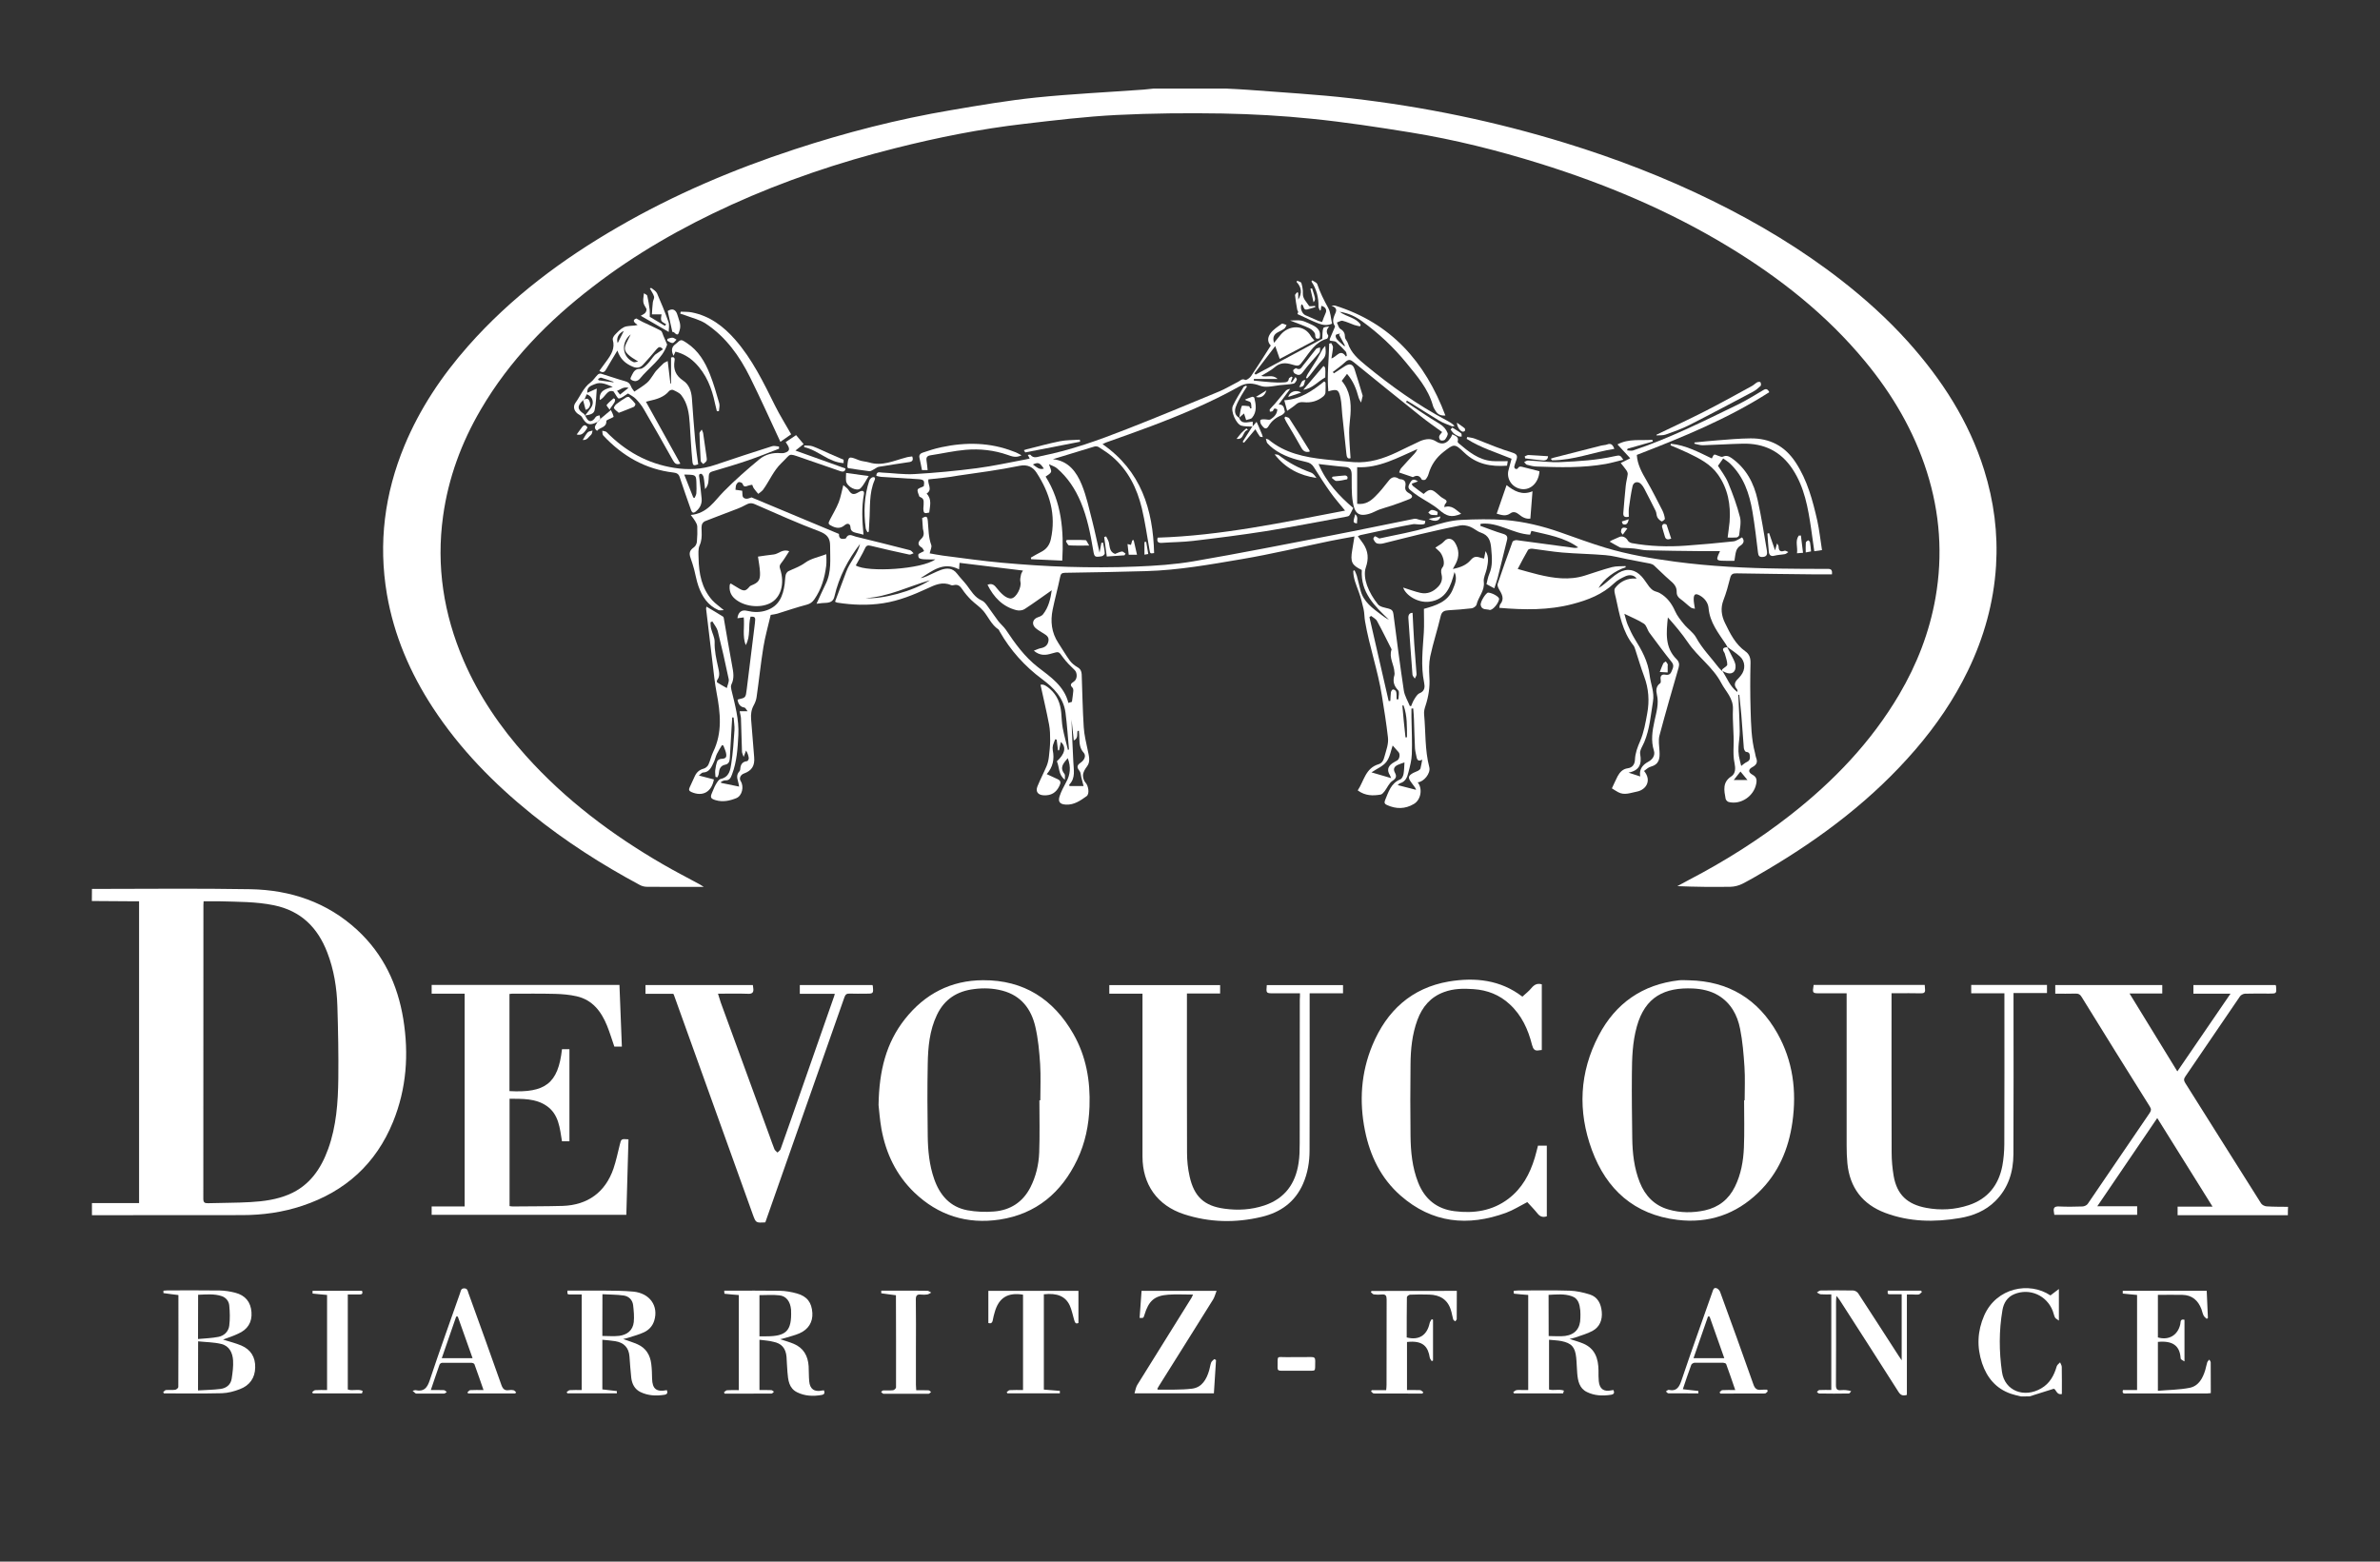 <?xml version="1.0" encoding="utf-8"?>
<!-- Generator: Adobe Illustrator 21.0.0, SVG Export Plug-In . SVG Version: 6.00 Build 0)  -->
<svg version="1.1" id="Слой_1" xmlns="http://www.w3.org/2000/svg" xmlns:xlink="http://www.w3.org/1999/xlink" x="0px" y="0px"
	 viewBox="0 0 2560 1680" style="enable-background:new 0 0 2560 1680;" xml:space="preserve">
<rect x="0" y="0" width="2560" height="1680" fill="#333333" stroke="none"/>
<style type="text/css">
	.st0{fill:#FFFFFF;}
</style>
<path class="st0" d="M1318.9,95.3c7.8,0.4,15.5,0.7,23.3,1.3c37.1,2.9,74.4,4.9,111.4,9.2c78.2,9,155.1,24.9,230.4,48.1
	c54.2,16.7,107,37,158,62.1c49.2,24.2,95.9,52.2,139.1,85.9c25.5,19.9,49.4,41.5,71.1,65.6c36.4,40.6,65.6,85.6,82,138.1
	c10.5,33.6,15,67.9,12.8,103.2c-2.5,39.6-13,77-30.2,112.6c-15,31-34.2,59.1-56.7,85.2c-45.4,52.7-100,94.1-159.6,129.3
	c-8.7,5.1-17.4,10.3-26.4,14.9c-3.8,1.9-8.4,3.1-12.7,3.2c-19,0.3-37.9,0.1-57.2-0.7c4.2-2.3,8.4-4.6,12.6-6.8
	c38.4-20,74.9-43,109-69.7c46.5-36.4,86.8-78.4,117-129.6c19.1-32.4,32.6-67.1,39.1-104.2c8-45.8,4.8-91-9.3-135.4
	c-14-44.1-37-83.2-66.3-118.7c-41.6-50.4-92-90.1-147.6-123.8c-63.7-38.6-131.9-67.2-202.8-89.3c-45.4-14.1-91.5-25.7-138.5-33.3
	c-35.2-5.7-70.5-11.1-106-14.7c-32.1-3.3-64.4-5.1-96.6-5.7c-37.9-0.6-76-0.3-113.8,1.6c-33.3,1.7-66.6,5.7-99.8,9.6
	c-46.7,5.4-92.6,14.6-138.2,26.1c-60.5,15.2-119.5,35.1-176.3,60.9c-52.9,24.1-103.2,52.7-149.2,88.3
	c-47.9,36.7-89.6,79.4-120.3,131.9c-20.8,35.5-34.9,73.6-40.6,114.6c-7.5,53.9,0.6,105.5,22,155.3c16.4,38.1,39.4,71.8,67,102.6
	c42.5,47.4,92.7,85.1,147.6,116.9c12.9,7.5,26.2,14.3,39.3,21.4c1.1,0.6,2.1,1.3,4.5,2.8c-2.7,0-4,0-5.2,0c-18.7,0-37.3,0.1-56-0.1
	c-2.5,0-5.3-0.7-7.5-1.9c-41-22-80.1-47-116.4-76.3c-40.9-33-77.3-70.2-106.2-114.3c-24.5-37.5-41.9-77.9-49.5-122.1
	c-9.4-55.2-2.5-108.5,18.9-160.1c16.5-39.7,40-74.8,68.3-106.9c46.3-52.5,101.5-93.6,161.8-128.4c60-34.7,123.5-61.7,189.3-83.3
	c55.1-18.1,111.2-32.5,168.5-42.2c30.4-5.2,60.9-10.4,91.6-13.6c38.4-3.9,76.9-5.7,115.4-8.5c3.6-0.3,7.2-0.7,10.8-1.1
	C1266.9,95.3,1292.9,95.3,1318.9,95.3z"/>
<path class="st0" d="M98.9,956.3c56.8,0,113.6-0.7,170.4,0.3c43.3,0.8,82.6,14,115,43.9c28,25.9,43.4,58.4,49.5,95.8
	c6.1,37.8,3.5,74.8-11,110.5c-18.4,45.2-51.3,74.9-97.4,90.3c-21.1,7.1-42.9,10.1-65.1,10.1c-53.8,0-107.6,0.1-161.4,0.1
	c0-4.3,0-8.7,0-13c16.9,0,33.8,0,50.7,0c0-108.5,0-216.4,0-324.7c-2.3,0-4.3,0-6.3,0c-14.8-0.1-29.6-0.2-44.5-0.3
	C98.9,965,98.9,960.6,98.9,956.3z M219,969.6c-0.1,2-0.2,3-0.2,4c0,105.3,0,210.6-0.1,315.9c0,4.2,1.4,5,5.2,4.9
	c15.1-0.5,30.3-0.3,45.4-1.2c14.3-0.8,28.5-2.7,41.8-8.4c21.9-9.4,34.1-27.3,41.9-48.8c8.8-24.4,10.6-50,10.9-75.6
	c0.3-26-0.2-52-1-77.9c-0.6-19.8-3.7-39.3-10.9-57.9c-10.3-26.8-28.3-44.7-57.2-50.7c-19.4-4-39-3.7-58.6-4.3
	C230.6,969.5,225,969.6,219,969.6z"/>
<path class="st0" d="M2460.9,1307.3c-39.5,0-78.9,0-118.6,0c0-3.1,0-5.7,0-9.2c12.1,0,24.2,0,37.6,0c-20.2-32.4-39.7-63.6-59.5-95.3
	c-21.4,31.5-42.6,62.7-64.5,94.9c14.9,0,28.7,0,42.9,0c0,3.5,0,6.2,0,9.2c-29.6,0-59.2,0-89.1,0c-0.1-1.1-0.3-2.2-0.5-3.3
	c-0.7-4.2,0.7-5.9,5.4-5.7c8.5,0.4,17,0.3,25.5,0c1.9-0.1,4.6-1.3,5.6-2.9c22.2-32.5,44.3-65.1,66.5-97.6c1.7-2.5,2-4.2,0.2-7
	c-24.6-39.2-49.1-78.6-73.4-118c-1.6-2.7-3.4-3.6-6.4-3.5c-7.1,0.2-14.3,0.1-21.9,0.1c0-3.2,0-6.1,0-9.3c38.2,0,76.4,0,115.1,0
	c0,2.8,0,5.7,0,9.1c-11.5,0-22.9,0-35.2,0c17.3,28.2,34,55.5,51.4,83.8c19.2-28,37.9-55.3,57.2-83.6c-14,0-26.9,0-39.9,0
	c0-3.4,0-6.2,0-9.3c29.5,0,58.9,0,88.4,0c0.2,0.5,0.5,0.9,0.5,1.3c0.6,7.9,0.6,7.9-7.4,7.9c-8.7,0-17.3-0.2-26,0.1
	c-1.9,0.1-4.5,1.4-5.5,3c-19.6,28.6-39.1,57.4-58.7,86.1c-1.8,2.6-1.7,4.4,0,7.1c27.2,43.1,54.2,86.3,81.5,129.4
	c1.1,1.7,3.9,3.1,6,3.2c7.6,0.5,15.3,0.4,23,0.5C2460.9,1301.3,2460.9,1304.3,2460.9,1307.3z"/>
<path class="st0" d="M2173.9,1502.3c-3.7-0.9-7.4-1.7-10.9-2.9c-16-5.5-25.7-17.2-31-32.8c-5.8-17.4-5.1-34.7,2.3-51.5
	c13.2-29.9,48.5-36.7,71.2-21.5c2.7-2.1,5.5-4.1,9.1-6.9c0,11.8,0,22.1,0,34c-1.9-1.5-3.6-2.2-4.2-3.4c-1.1-2.2-1.5-4.7-2.4-7
	c-6.4-16.7-24.8-24.9-41.3-18.1c-7.6,3.1-11.5,9.5-12.8,17.2c-3.8,22.1-3.7,44.5-0.5,66.6c3,20.4,23.9,28.3,42.2,17.6
	c9.3-5.4,13.8-13.9,16.7-23.8c0.5-1.6,2.3-2.8,3.6-4.2c0.6,1.6,1.8,3.3,1.8,4.9c0.2,9.7,0.1,19.3,0.1,29.2c-5.7,1.3-6.1-5.1-8.7-5.7
	c-9.2,2.9-17.6,5.6-26,8.2C2179.9,1502.3,2176.9,1502.3,2173.9,1502.3z"/>
<path class="st0" d="M878.3,649.5c3.5-7.6,6.4-14.4,9.7-21c6.7-13.2,4.8-27.2,4.9-41.1c0.1-8.7-3.4-12.7-11.9-15.9
	c-23.4-8.8-46.2-19.1-69.1-29.1c-3.8-1.7-6.5-1.1-10.1,0.9c-5.2,3-11.1,4.9-16.7,7.1c-8.9,3.5-17.9,6.7-26.8,10.3
	c-1.4,0.6-2.9,2.2-3.3,3.7c-0.6,2.3-0.4,4.9-0.3,7.4c0.2,5.1,0.1,9.9-2.2,15c-1.7,3.8-1.2,8.8-1.1,13.3c0.3,16.8,3.2,32.8,14.9,45.8
	c3.2,3.5,7.2,6.2,12.3,10.5c-2.8,0-4.6,0.5-5.9-0.1c-11.3-5-17.5-14.5-21.4-25.6c-2.1-5.9-3.1-12.2-4.7-18.3
	c-1.1-4-2.3-7.9-3.7-11.8c-2.1-5.8-1.1-8.5,3.6-11.9c1.7-1.2,2.9-3.8,3.1-5.9c0.5-5.5,0.6-11,0.4-16.5c-0.1-1.9-1.2-3.9-2.2-5.6
	c-1.1-2-2.6-3.7-4.8-6.7c18-1.7,25.3-15,35.4-25.2c12.1-12.3,25.1-23.7,38.4-34.7c6.3-5.2,14.4-7.4,22.9-6.6c1.5,0.1,3,0.1,4.4-0.4
	c5-1.5,5.8-3.9,3-8.4c-0.6-0.9-1.2-1.9-2-3.1c3.6-2.4,7-4.7,11.2-7.5c2.6,3.1,5.3,6.3,8.1,9.6c-3.1,2.4-5.4,4.2-8.8,7
	c18.5,6.6,36,12.9,53.8,19.3c-0.2,3.1-2.3,4-5.7,2.8c-11.9-4.1-23.8-8.2-35.6-12.3c-2.2-0.8-4.4-1.6-6.6-2.3
	c-14.3-4.9-10.3-4.2-20.9,5.9c-8.6,8.2-12.9,19.2-19.7,28.6c-1.3,1.8-3.5,3.1-5.3,4.6c-1.7-2-3.4-4-4.9-6.1c-0.7-1-1-2.4-1.6-3.7
	c-1.7,0.3-3.2,0.5-4.5,1c-2.6,1-4.7,1.7-5.8-2c-0.3-1-2.7-2-4-1.9c-1.1,0.1-2.3,1.7-2.9,2.9c-0.6,1.4-0.5,3.2-0.8,5.4
	c2.3,0.3,4.6,0.7,7.2,1c0.7,3.2-1.1,8,4.2,8.6c2,0.3,4.2-1,5.9-1.4c30.9,12.9,62,26,94,39.3c0,2.3,0.2,6.2,5.7,5.2
	c0.6-0.1,1.6-0.2,1.8-0.5c2.7-5.9,6.9-2.7,10.6-1.8c19.5,4.8,38.9,9.6,58.3,14.6c1.5,0.4,2.6,2.1,3.9,3.3c-1.6,0.5-3.3,1.7-4.7,1.4
	c-13.8-3-27.5-6-41.2-9.4c-3.4-0.8-4.9-0.5-6.4,2.8c-2.9,6.3-6.6,12.2-9.9,18.3c12.8,7.8,71.2,4.1,85.5-6.5c-4.7,0-8.2,0.1-11.7-0.1
	c-1.9-0.1-4-0.3-5.5-1.2c-0.9-0.5-1.2-2.6-1-4c0.1-0.7,1.6-1.3,2.5-1.8c1.2-0.7,2.4-1.2,3.7-1.8c-0.8-1.3-1.4-3.2-2.6-3.9
	c-4.3-2.5-4.6-5.5-0.6-9.2s2.7-7.2,1.9-11c-0.3-3.8-0.5-7.5-0.8-11.5c4.6-2.4,5.6-2,6.1,3.3c0.8,8.6,0.6,17.3,3.7,25.7
	c0.8,2.2-0.9,5.4-1.7,9c4,0.7,9,1.7,14.1,2.4c21.3,2.7,42.5,5.8,63.8,7.7c23.5,2.1,47.1,3.7,70.7,4.4c24.4,0.7,48.9,0.7,73.4-0.3
	c20.7-0.8,41.6-2.2,62-5.7c49.5-8.5,98.8-18.3,148.2-27.8c29.7-5.7,59.4-12,89.1-17.9c1.9-0.4,4,0.8,6,1.2c1.6,0.3,3.3,0.6,5.8,1.1
	c-0.2,0.7-0.2,3-0.9,3.3c-1.9,0.7-4.1,0.5-6.1,0.5s-4.1-0.6-6.1-0.3c-8,1.4-15.9,3-23.9,4.7c-10.8,2.3-21.7,4.6-32.5,7
	c-0.9,0.2-1.8,0.7-3.1,1.3c2.1,2.9,4.2,5.5,6,8.2c5.2,8,5.9,15.9,2.6,25.4c-2,5.7-0.8,13.3,1.3,19.2c2.6,7.3,6.9,14.4,11.8,20.5
	c2.3,2.8,7.6,3.5,11.7,4.6c3.1,0.9,4.5,2.4,4.9,5.7c3.5,27.5,7.1,55,11.2,82.4c0.9,5.7,4.2,11,6.4,16.5c0.5,0.1,1,0.2,1.4,0.3
	c1.1-2.5,2-5.2,3.5-7.5c1.5-2.4,3.2-5.4,5.6-6.4c6-2.4,5.8-7.2,4.9-11.6c-3.7-17.9-1.4-35.8-0.3-53.7c0.5-8.4,0.1-16.8,0.1-25.5
	c12.6-3.6,25.5-7.2,31.1-21c2.3-5.7,5.1-11.7,1.8-18.6c-4,15.3-8.8,29.6-27,31.9c-12.8,1.6-25.7-7.3-28.2-15.2
	c6.2,1.9,12.3,4.3,18.6,5.7c7.4,1.6,13.7-1.1,18.9-6.5c3.7-3.8,5-8.2,3.8-13.2c-0.7-3-0.9-5.4,1.3-8.2c2.9-3.7,0-13.7-4.2-17.2
	c-1.4-1.2-2.7-2.6-3.8-3.5c3.5-2.5,7.1-4.1,9.4-6.8c3.9-4.6,8.9-3.1,11.6,1.2c4.6,7.3,5,14.9,1,22.7c-0.8,1.6-1.7,3.1-3.2,5.8
	c8.2-1.6,14.7-4.3,19.1-9.5c3.3-3.9,6-4.2,10.1-2.8c1.4,0.5,2.8,0.7,4.4,1.1c0.6-3,1.1-5.5,1.6-8c4,6.3,2.6,12.6,1.3,19
	c-1,4.7-3.7,9.5-3.2,13.9c1.3,9.7-5.9,16.3-7.8,24.7c-0.4,1.6-3.2,3.6-5.1,3.9c-8.2,1-16.5,1.6-24.8,2.1c-4.5,0.3-7.5,1.1-8.7,6.5
	c-3.4,14.5-8.1,28.7-11.2,43.2c-1.5,7.2-1.3,14.9-0.9,22.3c0.7,10.6-0.9,20.8-4.2,30.8c-1,2.9-1.8,6.1-1.5,9.1
	c1.8,19,0.7,38.2,5.6,57c1.7,6.5-6,15.9-12.5,16.2c5.5,6.7,3.6,18.8-4.1,23.3c-9.4,5.6-19.2,5.6-29,1.1c-2.3-1-3.1-2.4-2-5.1
	c3.7-8.8,6.2-18.3,16.5-22.5c1.7-0.7,3-3.6,3.4-5.8c0.7-3.9,0.7-7.9,1-12.4c-2.6,0.9-4.9,1.6-7.1,2.6c-3.7,1.7-5.4,4.3-3.2,8.4
	c2,3.7,1.6,6.1-2.7,8.9c-3.6,2.4-5.5,7.3-8.3,11c-1.2,1.5-2.7,3.4-4.3,3.7c-8.3,1.4-16.5,1.5-24.7-4.5c6.8-10.1,8.2-24,22.6-28.2
	c3.6-1.1,5.2-4.2,6.2-8.2c1.8-6.9,4.6-13.4,3.7-20.8c-1.7-15-4.1-29.8-6.5-44.7c-4.3-27.1-13.5-53-18.1-79.9
	c-0.8-4.4-0.6-9-1.6-13.3c-1.4-6.2-3-12.5-5.2-18.5c-2.7-7.4-5.9-14.6-5.9-22.6c0.5-0.2,1-0.4,1.4-0.6c0.8,1.9,1.8,3.8,2.4,5.8
	c1.4,5.1,2.7,10.2,3.9,15.3c3.1,12.9,13.2,19.8,22.9,27.1c2.4,1.8,4.9,3.6,7.8,5c-15.4-14.7-30.7-29.4-29.2-53.5
	c-10.8-5.2-12.5-8.6-10.3-21.5c0.8-4.5,1.5-9.1,2.4-14.6c-9,1.7-17.4,3.1-25.8,4.8c-31.8,6.6-63.4,14.2-95.4,19.6
	c-34,5.8-68.1,11.9-102.7,12.9c-29.1,0.9-58.2,1.3-87.4,1.8c-3.6,0.1-4.6,1.1-5.3,4.6c-2.4,11.7-5.6,23.2-8,34.9
	c-2.6,12.6-1.3,24.8,6,35.9c4.2,6.4,8,13,12.5,19.2c2.1,2.8,5.1,5.2,8.2,7c3.2,1.8,4.3,4.3,4.5,7.6c0.7,18.9,1,37.9,2.2,56.8
	c0.5,8.4,2.6,16.7,4.3,24.9c1.2,5.9,3.2,12.2-0.7,17.3c-2.4,3.2-4.4,6.3-4.4,10.1c0,2.6,1.1,5.8,2.9,7.7c2.9,3.1,4.4,11.8,1,14.3
	c-6.6,4.7-13.3,9.5-22.1,9.1c-6.6-0.3-9-3-6.9-9.2c1.7-5.1,4.3-10,6.9-14.8c4.6-8.1,5.4-16.6,1.8-26c-4.2,5.2-9.3,9.8-3.5,17
	c0.9,1.2,0.3,3.6,0.4,6.2c-7.2-5.4-5.7-13.5-8.6-19.8c8.6-7.8,10.5-15.3,4.3-20.8c-0.7,3.2-1.3,6.1-1.9,9c-0.4,0-0.8,0-1.2,0
	c-0.5-3.8-0.9-7.7-1.4-11.5c-0.5-0.1-1-0.3-1.6-0.4c-0.8,2.1-1.8,4.2-2.4,6.4c-0.4,1.7-0.5,3.7-0.2,5.5c1.9,9.4,0.2,18-6.5,25.6
	c4.3,2,8,3.7,11.7,5.4c3.8,1.8,3.5,4,1.8,7.5c-3.4,7.1-8.8,10.2-16.4,9.9c-6.4-0.2-9.4-3.8-7.1-9.6c3-7.4,6.7-14.4,9.8-21.7
	c1.3-3.1,2.1-6.5,2.5-9.9c0.7-5.8,1.3-11.7,1.4-17.6c0-5.8-0.1-11.7-1.2-17.4c-2.7-14.2-6.1-28.4-9.2-42.7c3.5-1,6.8,1.6,10,4.3
	c7.9,6.8,11.4,15.7,12.3,25.8c0.5,5.5,0.6,11,1.6,16.4c1.5,7.9,3.7,15.6,5.7,23.8c0.6-0.7,1-0.9,1-1.1c-1.2-13-2-26.1-3.7-39.1
	c-2.1-16.3-12.8-27-25.2-36.2c-18.8-14-34.1-31-45.7-51.4c-0.4-0.7-0.7-1.7-1.3-2.1c-7.5-5-10.7-13.3-16.1-19.8
	c-3.8-4.5-9-7.8-13.2-11.9c-3.5-3.5-6.8-7.3-9.5-11.4c-2.4-3.6-4.9-5.7-9.3-4.5c-0.9,0.2-2.1,0.3-3-0.1c-9.1-4-17.3-0.1-25.2,3.6
	c-15.2,7-30.6,13.3-47.4,15.9c-16.6,2.6-33.2,2-49.7-0.6c-0.8-0.1-1.5-0.7-2.3-1c4-10.8,8.1-21.4,12-32.1
	c3.8-10.6,12.4-18.9,14.9-30.1c-13,17-22.7,35.5-27.5,56.4c-1.1,5-4,6.6-8.5,7C885.9,648.5,882.5,649,878.3,649.5z M1112,700
	c3.2-1.2,5.1-2.2,7.1-2.6c4.8-0.8,8-3.2,8.7-8.1c0.7-4.8-3.2-6.4-6.4-8.5c-2.7-1.8-5.8-3.4-8.1-5.7c-3.9-4.2-2.2-9.3,3.2-11.1
	c1.9-0.6,4.2-1.6,5.4-3.1c6.1-7.7,8.1-17,9.4-25.9c-9.8,6.8-19.4,13.9-29.3,20.3c-2.3,1.5-6.1,1.8-8.8,1.1
	c-14.8-3.8-24.3-13.9-31-27.3c3.6-1.5,6.5-0.7,9,2.5c2.6,3.2,5.3,6.5,8.5,9c2.2,1.8,5.4,3.5,8,3.2c5.6-0.6,11.3-12.3,9.9-17.8
	c-0.6-2.4,0.1-5.2,0.6-7.8c0.3-1.5,1.3-2.9,2.1-4.4c-23.2-2.8-45.9-5.6-68.2-8.3c-0.2,2.5-0.3,4.5-0.5,7c-17.2-8.8-28.9,2-41.4,9.4
	c2.4-0.3,4.7-1.1,6.9-2.1c5-2.2,9.8-4.8,15-6.7c6.5-2.3,12.6-2.2,17.4,4.1c3.2,4.2,7,8,10.3,12.2c4.8,6.3,8.5,13.3,16.4,16.7
	c2.1,0.9,3.9,3.1,5.4,5.1c4.2,5.6,8,11.5,12.2,17c2.5,3.2,5.8,5.9,8.1,9.2c9.9,14.8,20.2,29.2,34.5,40.3
	c13.6,10.5,28.3,20.3,32.8,38.5c2-0.7,3.5-1.1,3.8-1.2c0.6-4.6,1.2-8.2,1.5-11.9c0.1-1.1-0.2-2.6-0.9-3.3c-3.1-3-1.6-4.6,1.4-6.5
	c4-2.5,4-9.5,0.9-12.5c-4.5-4.3-9-8.7-12.6-13.7c-4.7-6.5-4.2-6.3-12-4.1C1125.1,704.9,1118.8,705.8,1112,700z M1474.8,662.6
	c-0.6,0.4-1.2,0.8-1.8,1.3c6.9,30.1,13.8,60.2,20.7,90.3c0.6-0.1,1.2-0.1,1.8-0.2c0.2-3.1,0.2-6.2,0.6-9.2c0.2-1.2,1.3-3,2.2-3.1
	c1.1-0.1,2.9,1,3.3,2.1c0.7,1.7,0.5,3.8,0.6,5.8c0.1,0.9,0,1.8,0,2.7c0.7,0,1.3,0,2,0c0-3.3,1.4-8-0.3-9.7c-4.9-5-5.9-10.1-4-16.4
	c0.3-0.9,0.1-2,0-3c-0.3-8.2-6.2-15.8-3.1-24.4c0-0.1-0.1-0.3-0.1-0.5c-5.1-10-10-20.2-15.4-30
	C1480.1,665.8,1477,664.4,1474.8,662.6z M1160.5,786.2c-0.5,0-1,0.1-1.4,0.1c-1,3.2,1.2,7.7-4.1,10.3c-0.8-7.9-1.6-15.2-2.4-22.5
	c0.3,15.2,1.3,30.3,1.9,45.5c0.3,8.4,2.7,17.4-4.4,24.5c-0.1,0.1,0.1,0.6,0.3,1.5c5.3,0,10.7,0,15.1,0c-0.8-3.1-1.6-6.4-2.5-9.8
	c-0.6-2.2-0.5-4.8-1.8-6.4c-2.9-3.6-3.2-5.9,1-8.8c4.8-3.3,6.1-7.9,3.4-10.9c-3.9-4.3-4.5-9.4-4.6-14.8
	C1160.9,791.9,1160.8,789.1,1160.5,786.2z M1520.1,762.1c-0.6,0.1-1.3,0.2-1.9,0.2c0,3.1,0,6.1,0,9.2c0.2,13.3,0.9,26.5,0.4,39.7
	c-0.2,6.6-2,13.3-3.7,19.8c-1.2,5-3,9.9-8.9,11.6c-1,0.3-1.9,1.4-2.6,2c6.5,1.7,12.9,3.3,19.8,5.1c-0.6-1.3-0.7-1.9-1.1-2.4
	c-1.3-1.9-2.7-3.8-4.1-5.6c-3.8-4.9-3.4-7.3,2.3-10.3c1.6-0.9,3.4-1.3,5-2.2c1-0.6,2.3-1.5,2.6-2.5c0.8-2.9,1.2-6,1.9-9.5
	c-4.1,2.3-5.6,0.4-6.2-3.2c-0.5-2.9-1.4-5.8-1.6-8.8c-0.5-10.5-0.7-20.9-1.1-31.4C1520.8,769.9,1520.4,766,1520.1,762.1z
	 M1496.4,837.1c-0.6-1.2-0.9-2.2-1.3-3c-3.3-5.2-2.5-9.4,2.6-13c1.6-1.1,3.4-2,5.1-3c2.7-1.5,3.5-6.8,1.5-9
	c-2.2-2.4-4.4-4.9-6.3-7.1c-1.9,5.4-2.9,12.5-6.7,17.5c-3.6,4.8-10.2,7.4-16.1,11.4C1482.4,833,1489.1,835,1496.4,837.1z
	 M1000.3,624.2c-23.1,6.7-44.8,17.8-69.3,19.3C948.9,644.7,981.8,636.3,1000.3,624.2z M1511.8,793.3c0.5-0.1,1.1-0.1,1.6-0.2
	c-0.1-11.5,0.4-23.1-3.7-34.2c-0.4,0-0.9,0.1-1.3,0.1C1509.4,770.5,1510.5,781.9,1511.8,793.3z"/>
<path class="st0" d="M1592.3,565.7c8.2,2.9,16.2,6.2,24.5,8.6c4.3,1.3,5.1,3.3,4.1,7.1c-3.4,13.4-6.6,26.9-10,40.4
	c-0.9,3.5-2.2,6.9-3.6,11.1c-3.1-1.6-5.6-3-8.4-4.5c1-3.7,1.5-7.4,2.9-10.7c4-9,3-18.1,2.2-27.6c-0.7-8.3-2.6-14.2-11.1-17.1
	c-4.2-1.4-7.6-4.8-11.8-6.4c-3.3-1.2-7.3-2-10.6-1.3c-14.8,2.9-29.5,6.3-44.1,9.7c-12.8,3-25.4,6.4-38.2,9.5c-2.3,0.6-5.1,0.8-7.3,0
	c-1.6-0.6-2.9-2.9-3.7-4.7c-0.3-0.6,1.5-3,1.7-2.9c1.7,0.5,3.2,1.6,4.7,2.4c17.9-4,36.5-7,54.3-12.6c11.2-3.5,22.2-6.8,33.7-7.4
	c15.7-0.7,31.6-1.1,47.3,0.1c20.3,1.7,40.2,6.5,59.5,13.3c16.1,5.6,32,11.6,48.3,16.5c24.6,7.4,50,11.7,75.5,15.1
	c37.8,5,75.8,6.9,114,7.4c16.7,0.2,33.3,0.4,50,0.3c3.5,0,4.8,1.3,4.3,5.9c-5.9,0-11.8,0.1-17.7,0c-28.3-0.3-56.6-0.6-84.9-1.1
	c-4-0.1-5.9,0.9-6.9,5c-2,8-4.2,16.1-7.2,23.8c-3.3,8.6-2.2,16.6,1.6,24.5c5.6,11.5,11.2,23,22.1,30.7c4.1,2.9,5.6,7.1,5.4,12.6
	c-0.4,16.8-0.4,33.6,0.1,50.4c0.5,15.6,0.7,31.2,4.8,46.5c0.4,1.6,0.5,3.3,1.1,4.8c1.9,4.7,0.7,7.6-3.9,10.1
	c-4.6,2.4-4.7,5.6-0.2,8.1s5.2,5.2,4.2,10.1c-2.6,13.1-16.4,22.6-29.5,19.4c-1.4-0.3-3.2-2.2-3.4-3.6c-1.6-8.8-3.6-17.7,6.2-24
	c4.6-3,4.5-8.9,3.5-13.7c-1.4-6.4-1.3-12.6-1.1-19.1c0.5-13.1-1.3-26.3-0.7-39.4c0.5-12-7.8-19.1-12.6-28.3
	c-9-17.2-25.3-28-35.9-43.7c-6.4-9.4-13.8-18.2-21.5-26.8c-1.6,16.2-3.5,32.3,9.4,45c2.7,2.7,3.2,5.4,2.2,8.9
	c-7,24.3-14.1,48.6-20.6,73.1c-1.4,5.2-0.3,11.1,0,16.7c0.5,8.2-0.2,14.4-9.7,17c-2.5,0.7-4.6,2.9-6.9,4.5c8.4,10,2.5,20.2-7.7,22.2
	c-6.9,1.3-13.4,4.3-20.2,0.6c-2.3-1.2-4.4-2.7-6.7-4.1c2.2-4.7,4.1-9,6.2-13.1c2.4-4.4,5.6-7.8,10.9-8.5c5.2-0.7,7.5-4.5,7.7-9.1
	c0.3-7.3,2.7-13.5,5.6-20.2c4-9.3,5.8-19.7,7.6-29.7c2.5-13.4,1.6-26.7-3.3-39.8c-3.6-9.6-6.4-19.4-9.6-29.1
	c-0.5-1.4-0.9-2.9-1.8-4.1c-12-15-15.1-33.2-19-51.2c-0.8-3.5-2.5-8.4-0.9-10.6c4.4-5.9,10.8-9.8,18.6-10.3c1.5-0.1,2.9,0,4.6,0
	c-2.3-3.5-7.3-4.7-12.2-2.4c-4.2,1.9-8.5,4.1-11.8,7.3c-12.7,12.2-28.4,18.2-44.8,22.5c-25.7,6.8-52,6.4-78.9,4.1
	c0.4-1.5,0.3-3,1-3.8c4.9-6,1.7-11.1-1.4-16.4c-0.9-1.6-1.9-4-1.4-5.5c5.1-15.2,10.5-30.3,16-45.3c0.4-1.1,3.1-2,4.6-1.8
	c20.6,2.7,41.1,5.5,61.6,8.3c1.4,0.2,2.9,0,4.5-0.5c-15-10.9-32.8-13.6-50.4-17.8c-0.5,1.5-0.9,2.7-1.4,4.1
	c-18.4-0.9-34.2-13.9-53.2-11.7C1592.6,564.2,1592.4,564.9,1592.3,565.7z M1852.8,721.9c4.9,7.7,8,16.7,15.8,22.4
	c0.1-0.3,0.4-0.6,0.3-0.9c-0.1-0.6-0.2-1.4-0.5-1.9c-3.9-4.4-2.5-8,1.3-11.5c1.1-1,1.9-2.3,2.9-3.4c5.1-6.3,4.8-15.1-1.1-20.4
	c-4.1-3.7-8.9-6.8-13.4-10.1c-0.6-1-1.1-2-1.7-3c-8-12.1-17.3-23.5-18.6-38.9c-0.5-5.6-4-10.5-9.3-13.5c-4.6-2.6-6.6-1.7-6.7,3.5
	c-0.1,3.2,0.7,6.4,1.3,10.7c-1.5-0.4-3.3-0.5-4.5-1.4c-3.7-2.8-7-6.2-10.8-8.9c-2.9-2-4.4-4.5-4.3-7.7c0.2-6.2-3.6-9.5-7.7-13
	c-5.8-5-11.1-10.5-16.7-15.6c-1.1-1-2.7-1.7-4.2-2c-8.3-1.7-16.6-3.2-24.9-4.8c-7.8-1.5-15.4-3.7-23.3-4.3
	c-15.4-1.3-30.9-1.5-46.3-2.8c-10.7-0.9-21.4-2.8-32.1-4.1c-1.5-0.2-4.1,0.3-4.7,1.3c-3.8,6.5-7.3,13.3-11.1,20.5
	c7.5,2.1,14.8,4.2,22.1,6c16.6,4,33.3,6.4,50.1,1.1c9.8-3.1,19.4-6.5,29.3-9.1c4.6-1.2,9.6-0.8,14.5-1.1c0,0.4,0.1,0.9,0.1,1.3
	c-11.4,3.5-23.7,12.7-29.2,22.3c2.4-1.3,4.5-2.9,6.6-4.6c5.1-4,9.7-8.7,15.2-11.9c9-5.2,17.7-3.5,24.7,4.2c3,3.3,5.3,7.3,8,10.8
	c1.3,1.6,2.9,3.2,4.6,4.2c2.1,1.2,4.8,1.5,6.9,2.8c7.7,4.4,12.7,11.1,16.3,19.2c2.3,5.2,6,9.8,9.7,14.3c4,4.9,9.9,8.7,12.9,14.1
	c6.6,12.1,16.2,21.7,24.4,32.5c1,1.3,2.2,2.3,3.4,3.4C1852.4,721.6,1852.6,721.7,1852.8,721.9z M1764.3,835.3
	c-1.3-6.8,1.7-12.2,8.8-15.9c4.7-2.5,7.4-7.1,5.9-11.8c-3.4-10.8-1.7-21.3,0.6-31.9c2-9.4,5-18.6,2.6-28.5c-1-4.2-1.1-9,3.6-12.2
	c0.7-0.5,0.7-2.6,0.5-3.8c-0.8-4.1,1.3-6.1,4.8-5.4c3.7,0.7,5.6-0.4,6.9-3.6c1.3-3.3,3.2-6.2,0.1-10c-8.3-10.3-16.1-21-24-31.6
	c-2.2-3-3-7.7-5.8-9.6c-6.1-4-13-6.7-21.1-10.7c1.5,5,2.2,8.5,3.6,11.8c2.2,5.2,4.6,10.3,7.5,15.1c7.6,12.2,14.4,24.3,16.1,39.2
	c1.1,9.4,5.3,18.2,3.6,28.2c-2.4,14.7-3.5,29.6-9.3,43.6c-1.8,4.3-5.2,9-4.5,12.9c2,11.1-0.9,17.8-12.5,20.1
	C1755.9,832.5,1760,833.9,1764.3,835.3z M1870.8,747.4c-0.3,0-0.7,0.1-1,0.1c0.5,13.1,1.3,26.2,1.5,39.2c0.1,5.5-1,11.1-1.3,16.6
	c-0.2,3.3-0.1,6.6,0.4,9.9c0.7,4.2,1.9,8.3,2.5,10.8c1.5-1.1,3.7-3.2,6.3-4.4c3.1-1.5,3.2-3.7,3-6.5c-0.2-2.9-1.3-4-4.2-4.3
	c-0.9-0.1-2.2-2.6-2.3-4.2c-1-11.9-1.8-23.9-2.7-35.8C1872.4,761.7,1871.5,754.5,1870.8,747.4z M1864.9,839.1c5.8,0,10.5,0,14.7,0
	c-2.4-2.9-4.9-5.9-7.5-9.1C1870.1,832.6,1867.8,835.4,1864.9,839.1z"/>
<path class="st0" d="M945,1188.8c0.6-37.1,8.2-66.9,28.3-92.4c21.4-27.1,49.4-41.8,84.2-41.9c43.8-0.2,75.6,20.4,97,57.7
	c13.8,24.1,18.4,50.5,17.4,78.2c-0.7,20-4.6,39.2-13.2,57.2c-16.9,35.4-44.1,58.4-83.4,64.4c-35.1,5.3-66.2-4.5-91.9-29.2
	c-19.4-18.7-30.5-42-35.3-68.3C946.3,1204.3,945.6,1194,945,1188.8z M1118,1183.7c0.3,0,0.7,0,1,0c0-13,0.6-26-0.2-39
	c-0.9-13.4-2.1-26.9-5.1-39.9c-4.4-19.3-15.3-33.8-35.6-39.1c-9.9-2.6-19.9-3-30.1-1.7c-18.4,2.2-32.1,10.8-40.2,27.8
	c-8,16.7-9.6,34.8-9.9,52.9c-0.5,25.8-0.4,51.7,0,77.5c0.2,15.6,1.7,31.2,6.9,46.1c6.1,17.5,17.1,30.2,35.8,33.7
	c9.4,1.7,19.2,2.1,28.7,1.3c17.3-1.4,30.7-9.9,38.9-25.7c6.1-11.9,9.1-24.7,9.6-37.8C1118.5,1221,1118,1202.3,1118,1183.7z"/>
<path class="st0" d="M1816.8,1054.6c42.5,0.9,74.2,20.2,95,57c16.7,29.7,20.9,61.8,16.2,95.4c-4.1,29.3-15.2,55.3-36.7,76
	c-24.2,23.4-53.6,33.4-87.1,29.3c-46.2-5.6-76.2-32.5-91.9-75.1c-15.4-41.8-13.5-83.6,7.4-123.4c18.1-34.5,47-54.7,86.2-59.2
	C1809.4,1054.2,1813.1,1054.6,1816.8,1054.6z M1876,1183.7c0.2,0,0.4,0,0.6,0c0-12,0.6-24-0.2-36c-0.9-13.7-2-27.5-4.7-40.9
	c-2.9-14.8-9.9-27.8-23.5-36c-8.4-5-17.6-6.9-27.1-7.4c-30.4-1.4-51.6,8.8-60.5,41c-4.7,16.9-5.2,34.1-5.3,51.4
	c-0.2,22.8,0.1,45.6,0.4,68.4c0.2,16.3,2,32.5,8.1,47.8c5.8,14.5,15.8,24.9,31,29.2c12.8,3.7,26,3.7,39,0.9
	c14.8-3.3,25.7-11.8,32.4-25.6c6.5-13.2,9-27.5,9.6-41.9C1876.5,1217.7,1876,1200.7,1876,1183.7z"/>
<path class="st0" d="M499.8,1069c-12,0-23.6,0-35.5,0c0-3.4,0-6.2,0-9.4c67.2,0,134.3,0,202,0c0.9,22,1.7,44,2.6,66.3
	c-3,0-5.5,0-8.1,0c-2.6-7.5-4.9-15.2-7.9-22.6c-6.2-15.2-15.6-27.6-32.6-31.5c-7.5-1.7-15.4-2.4-23.2-2.6c-15.5-0.4-31-0.2-46.5-0.2
	c-0.8,0-1.6,0.2-2.6,0.3c0,35,0,69.7,0,104.5c38.4,2.1,52.4-8.1,56.5-45.1c2.5,0,5.1,0,8,0c0,32.9,0,65.9,0,99.1c-2.5,0-5.1,0-8,0
	c-2.4-14.1-3.3-29.1-16.7-38.2c-11.9-8.1-25.8-7.4-39.7-7.6c0,38.6,0,76.8,0,115.5c1.2,0.1,2.4,0.5,3.7,0.4
	c17.8-0.2,35.7-0.1,53.5-0.6c26.9-0.9,45.9-14.8,54.6-40.2c2.8-8.3,4.6-16.9,6.7-25.4c1.6-6.6,1.5-6.6,9.4-6
	c-0.8,27-1.5,54-2.3,81.2c-70,0-139.6,0-209.4,0c0-2.8,0-5.5,0-9c11.9,0,23.6,0,35.5,0C499.8,1221.4,499.8,1145.7,499.8,1069z"/>
<path class="st0" d="M1986.3,1068.6c-9.8,0-19.1,0-28.4,0c-8.5,0-8.5,0-7.1-9c39.7,0,79.4,0,119.5,0c0.1,1.6,0.1,3,0.3,4.5
	c0.5,3.6-1.1,4.6-4.5,4.5c-8.5-0.2-17-0.1-25.5-0.1c-1.8,0-3.6,0-6,0c0,2.4,0,4.2,0,5.9c0,55.2-0.1,110.3,0.1,165.5
	c0,8.4,0.8,17,2.2,25.3c3.5,19.8,14.5,30.4,35,34.2c15.4,2.9,30.8,2,45.7-2.9c20.6-6.8,32.2-21.6,36.2-42.4c1.4-7.5,2-15.2,2.1-22.8
	c0.2-52,0.1-104,0.1-156c0-2,0-4,0-6.7c-12,0-23.7,0-35.7,0c0-3.3,0-5.9,0-9c26.9,0,54,0,81.5,0c0,2.6,0,5.3,0,8.7
	c-11.8,0-23.5,0-36,0c0,2.6,0,4.5,0,6.4c0,55.7,0.2,111.3-0.1,167c-0.1,19-5.5,36.5-19.4,50.3c-10.6,10.6-24,16-38.4,18.4
	c-27.1,4.6-54,4.2-80.1-5.6c-24.5-9.2-38.2-27.3-40.7-53.4c-0.6-6.3-0.8-12.6-0.8-18.9c-0.1-52.5,0-105,0-157.5
	C1986.3,1073.2,1986.3,1071.2,1986.3,1068.6z"/>
<path class="st0" d="M1398.3,1068.6c-9.7,0-18.8,0-28,0c-8.5,0-8.5,0-7.7-8.8c27.2,0,54.4,0,82,0c0,2.6,0,5.3,0,8.8
	c-11.8,0-23.6,0-35.9,0c0,2.8,0,4.9,0,7c0,54,0.1,108-0.1,162c0,12.4-2,24.5-7,35.9c-8.6,19.7-24.3,30.8-44.6,35.6
	c-28,6.7-56.1,6.1-83.6-2.9c-28.6-9.4-44.5-32-44.5-62c0-56.2,0-112.3,0-168.5c0-2,0-4,0-6.7c-11.9,0-23.6,0-35.7,0
	c0-3.5,0-6.2,0-9.2c39.7,0,79.2,0,119.2,0c0,2.8,0,5.5,0,9c-11.8,0-23.6,0-35.7,0c0,2.4,0,4,0,5.7c0,55.2-0.1,110.3,0.1,165.5
	c0,8.6,0.9,17.3,2.8,25.7c4.9,21.7,15.7,31.7,37.5,34.6c14.4,2,28.8,1.2,42.9-3.5c22-7.4,33.5-23.4,36.8-45.7
	c1.1-7,1.2-14.2,1.2-21.4c0.1-51.5,0.1-103,0.1-154.5C1398.3,1073.1,1398.3,1071.2,1398.3,1068.6z"/>
<path class="st0" d="M823.2,1315c-10.2,0.6-10.1,0.6-13.4-8.3c-28.3-78.8-56.6-157.5-84.9-236.3c-0.1-0.3-0.3-0.6-0.7-1.3
	c-9.7,0-19.6,0-29.9,0c0-3.3,0-6.2,0-9.4c38.5,0,76.9,0,115.5,0c0.1,1.2,0.2,2.2,0.4,3.1c0.7,4.5-0.6,6.6-5.8,6.3
	c-10.4-0.4-20.9-0.1-32.1-0.1c1.1,3.5,1.9,6.4,2.9,9.3c17.5,47.9,35,95.7,52.5,143.6c1.8,4.8,3.4,9.7,5.3,14.4
	c0.6,1.4,2.2,2.4,3.3,3.6c1.1-1.2,2.8-2.2,3.3-3.6c7.1-19.8,13.9-39.6,20.9-59.5c12.2-35,24.5-70,36.7-105c0.3-0.7,0.4-1.5,0.7-2.7
	c-12.6,0-24.9,0-37.6,0c0-3.3,0-6.2,0-9.4c25.9,0,52,0,78,0c0.2,0.3,0.5,0.6,0.5,0.9c0.8,8.4,0.8,8.4-7.8,8.4
	c-5.7,0-11.3,0.1-17-0.1c-3.1-0.1-4.6,0.7-5.7,3.9c-16.5,47.2-33.1,94.3-49.7,141.4C846.9,1247.8,835.1,1281.3,823.2,1315z"/>
<path class="st0" d="M1637.5,1072.2c3.5-3.2,7-5.9,9.7-9.2c3-3.6,6.1-5.5,11.2-4.1c0,23.4,0,46.9,0,70.7c-1,0.1-2,0.1-2.9,0.3
	c-4.8,1-6.4-1.3-7.6-5.8c-4.2-16.7-11.1-31.9-24.1-43.8c-10.9-10.1-24-15.2-38.7-16.2c-10.8-0.8-21.6-0.7-32,3.2
	c-14.4,5.3-23.3,15.9-28.5,30c-5.7,15.5-7.3,31.7-7.4,48c-0.3,25.5-0.3,51,0,76.5c0.2,17.1,1.8,34.1,8.2,50.3
	c7.1,18,20.2,28.6,39.3,30.9c20.7,2.6,40.5-0.3,57.7-13.3c14.8-11.2,23.1-26.6,28.4-44c1.3-4.3,2.3-8.6,3.5-13.2c3,0,6.1,0,9.5,0
	c0,25.5,0,50.7,0,76c-4.1,1.3-7.1,0.5-9.8-2.8c-3.5-4.4-7.5-8.4-11.2-12.5c-7.8,4-15,8.6-22.8,11.5c-41.2,15-79.6,11.2-113.5-18.5
	c-21.2-18.6-32.8-42.8-38.3-69.9c-6.3-31.3-4.3-62.3,8-91.9c15.4-37,42-61.6,82.2-68.5C1586.8,1051.2,1614,1054.1,1637.5,1072.2z"/>
<path class="st0" d="M775.6,842.2c6.2,1.3,12.4,2.6,19.4,4c-0.4-2-0.6-4-1.2-5.8c-1.1-3.7-1.6-7.1,1.3-10.3c0.5-0.6,1-1.4,1.1-2.2
	c0.2-5,1.9-8.5,7.5-9.1c0.7-0.1,1.8-2.1,1.7-3.2c-0.3-2.7-1.2-5.3-2.9-8.2c-0.7,1.9-1.4,3.7-2.6,6.9c-0.8-2.5-1.7-4-1.8-5.6
	c-0.4-12-0.7-24-1.1-35.9c-0.1-2.4-0.9-4.7-1.4-7.7c2.2,0,4.5,0,8.5,0c-1.5-1.9-2.3-3.7-3.3-3.9c-4.9-0.7-6.5-4-7.5-8
	c0.3-0.4,0.5-0.7,0.7-0.8c8.1-1.8,8.1-1.8,9.2-10.8c2.9-23.7,5.9-47.5,8.8-71.2c0.8-6.4,0.4-7.1-4.7-7c-2.8,10,0.4,21-5.2,30.6
	c-3.7-9.7-1.1-19.9-2.1-29.8c-2.4,0.3-4.5,0.6-6.8,0.9c0.7-6.4,4.5-9.5,10.3-8c7.1,1.7,14,1.9,21-0.5c13.5-4.6,17.7-15.4,19.5-28.1
	c0.5-3.3,0.4-6.7,1.1-9.9c0.3-1.5,1.6-3.4,2.9-4.1c6-2.9,12.3-4.9,18-9.1c6.2-4.6,14.7-6.1,22.8-9.2c0,3.8,0.4,8.2-0.1,12.4
	c-1.6,13-5.2,25.3-12.8,36.2c-2.1,3-4.4,4.7-8.1,5.7c-10.7,2.8-21.2,6.4-31.8,9.7c-2,0.6-4.2,0.8-7,1.3c-2.6,11.4-6,23-7.9,34.8
	c-2.9,17.8-4.7,35.8-7.3,53.7c-0.4,3-1.6,6.1-3.1,8.8c-2.6,4.7-3.2,9.7-2.8,14.9c1.1,13.6,2.1,27.2,3.3,40.8
	c0.8,9.2-2.4,14.5-10.9,17.6c-3.9,1.4-5.5,5.3-3.6,8.2c3.8,5.9,1.6,15.7-4.6,18.3c-7.1,2.9-14.6,4.5-22.4,2.2c-5.3-1.6-6-3-3.8-8
	c1.4-3,2.4-6.2,4.1-9c1.3-2.2,3.1-5.3,5.2-5.8c9.3-2.1,10.4-9.8,11.4-16.6c1.8-11.8,2.6-23.8,3.4-35.7c0.3-4.6-0.6-9.2-0.9-13.8
	c-0.5,0-1-0.1-1.5-0.1c-0.2,3.1-0.5,6.2-0.6,9.3c-0.7,11.6-1.3,23.2-2,34.8c-0.2,3.3-1.3,6-4.8,6.7c-5.6,1.1-6.6,5.1-7.1,9.8
	c-0.1,1.3-0.9,2.5-1.4,3.8c-0.7-0.1-1.4-0.3-2.1-0.4c-0.1-2.3-0.5-4.7-0.3-6.9c0.4-3.4,1-6.8,2.2-10c0.4-1.2,2.6-2.4,4-2.5
	c5.1-0.2,6.5-1.5,5.4-6.5c-0.6-2.7-1.9-5.2-2.8-7.8c-0.5-0.2-1-0.3-1.5-0.5c-1.9,3.1-3.9,6.2-5.5,9.5c-1.3,2.7-1.8,5.7-3.1,8.4
	c-2.6,5.1-4.4,11.3-11.9,11.6c-1.2,0-2.3,1.6-4.4,3.2c6.3,1.6,11.3,2.9,16.2,4.2c-2.5,13.6-12.1,18.8-24.1,13.6
	c-2.6-1.1-3.2-2.5-2-5c1.9-4,3.7-8.1,5.6-12.2c1.9-4.1,4.9-6.8,9.5-8c1.9-0.5,4.1-2.3,5-4.1c2.1-4.5,3.1-9.5,5.2-13.9
	c10.1-20.7,7.8-42,3.7-63.6c-2-10.4-3-21-4.3-31.6c-2.4-19.6-4.7-39.2-7-58.8c-0.1-0.5,0.2-1,0.4-2.3c6.2,3.7,12.1,7.1,17.9,10.8
	c0.7,0.5,0.8,2.1,1,3.2c2.9,16.5,5.6,33,8.7,49.5c1.3,6.9,2.6,13.5-0.8,20.3c-0.8,1.5-0.4,3.9,0,5.7c3.9,16,8.3,31.9,7.5,48.5
	c-0.7,14.3-1.6,28.8-6.8,42.5c-1.4,3.7-2.6,6.6-7.3,6.4c-1.5-0.1-3,1-4.5,1.5C775.5,841.5,775.5,841.9,775.6,842.2z M766.2,668.5
	c-0.7,0.3-1.4,0.7-2,1c0.2,2.3,0.1,4.6,0.7,6.8c1.2,4.8,3.9,9.6,3.8,14.3c-0.3,9.5,1.8,18.4,3.8,27.5c0.9,4.4,2.3,9.1-1,13.4
	c-0.5,0.6-0.5,2.4-0.1,2.7c3.4,2.1,6.9,4,10.4,6c0.7-3.3,2.6-6.7,2-9.7c-3.6-17.3-7.5-34.6-11.8-51.8
	C770.9,675,768.2,671.9,766.2,668.5z"/>
<path class="st0" d="M998.6,515.7c-1.1,5.3,4.9,10.9-1.9,15.3c6,6.3,3.5,13.4,2.8,20.4c-5.3,1.3-6.1,0.8-6.3-4.2
	c0-1.5,0.2-3,0.3-4.5c0.3-5.4-0.3-6.5-4.6-8.5c-0.8-2.8-2.5-5.6-1.8-7.5c0.6-1.6,3.9-2.2,6.5-3.6c1.2-6.4,0.2-7.3-7-7.7
	c-12.9-0.7-25.9-1.5-38.8-2.4c-1.8-0.1-3.5-0.7-5.2-1.1c0.2-5.1,3.7-3.6,6.2-3.5c11.6,0.5,23.3,2.3,34.9,1.6
	c22.4-1.3,44.7-3.4,66.9-6.3c17.7-2.3,35.2-6.2,52.9-9.5c1.3-0.2,2.6-0.6,4.1-0.9c-0.7-1.3-1.3-2.4-2.1-3.9c1.3-0.1,2.5-0.5,2.8-0.2
	c3.6,4.6,8,2.1,12.1,1.3c31.5-6.2,61.6-17.1,91.4-28.8c33.3-13,66.4-26.8,99.4-40.5c7.2-3,13.8-7.1,20.8-10.6
	c2.2-1.1,3.9-3.7,7.4-1.9c1.2,0.6,4.9-2.1,6.3-4.1c7.3-10.8,14.2-21.9,21.2-32.9c-3.2-3.2-4.1-7.8-0.4-13c3-4.2,7.9-7.3,12.2-10.4
	c0.9-0.7,3.4,0.9,5.2,1.4c-0.8,1.3-1.3,3-2.4,3.8c-2.1,1.6-4.6,2.7-6.9,3.9c-4.1,2.2-6.1,5.4-4.2,11.4c2.4-2.9,4.7-5.8,7.1-8.7
	c8.5-10.3,25.3-11.6,32.7,1.8c0.8,1.4,2.1,2.5,3.7,4.5c-12.5,6.6-24.8,13.1-37.4,19.7c-1.6-4.6-3.1-8.8-4.8-13.8
	c-7.8,10.2-15.1,19.8-22.4,29.4c0.4,0.4,0.9,0.9,1.3,1.3c24.4-13.1,48.8-26.2,71.7-38.5c0.3-4.8,0-8.4,1.1-11.5
	c0.4-1.2,3.7-1.5,6.3-1.7c-2.9,3.2-3.4,6-1.1,9.4c0.5,0.7-0.5,3.5-1.3,3.7c-12.3,3.5-18.2,13.9-25.2,23.1c-4.9,6.5-4.9,6.8-12.5,4.6
	c-6.7-2-12.6-2.1-18.4,2.9c-4.2,3.6-9.3,6.1-14.6,9.4c6,1.9,12.2-2.1,17.6,3.3c-9,0-17.2,0-25.5,0c0,0.6-0.1,1.1-0.1,1.7
	c6.3,0.6,12.6,1.4,18.9,1.8c4.2,0.3,8.5,0.5,12.7,0.2c2.5-0.2,5.7,0.1,6.1-4c0.1-0.8,1.9-1.5,2.8-2.3c0.4,0.3,0.8,0.6,1.2,0.9
	c-0.6,1.6-1.2,3.1-1.8,4.7c0.3,0.2,0.6,0.5,1,0.7c1.2-1.7,2.4-3.5,4-5.8c0.4,0.7,1.7,2.1,1.4,2.8c-0.7,1.7-2,4-3.4,4.3
	c-5,1-10.1,1.1-15.1,1.7c-4.1,0.5-8.2,1.4-12.3,1.6c-2.9,0.2-6,0-8.6-1c-7.8-2.9-14.6-3.7-22.7,0.9c-30.4,17-62.6,30.5-95.2,42.8
	c-15.8,6-31.7,11.5-47.6,17.2c-1.2,0.4-2.3,1.1-4.1,1.9c41.4,28.7,54.3,70.2,55.5,117.2c-4.3,0.7-4.3,0.5-5-3.7
	c-2.6-14.8-4.7-29.8-8.2-44.5c-5.2-21.5-14.7-40.9-31.9-55.6c-4.5-3.9-9.6-7-14.6-10.3c-1.2-0.7-3.2-0.9-4.6-0.5
	c-15,4.5-30,9.1-44.6,13.6c16.7,1.7,25.5,13.7,31.1,27.5c5.1,12.5,7.9,25.9,11.3,39.1c2.8,10.9,5,21.9,7.8,33.9
	c0.8-4.2,1.4-7.4,2-10.6c0.6,0,1.2,0,1.8,0c0.7,3.8,1.6,7.6,1.8,11.4c0.1,1-1.9,2.9-3.2,3.1c-7.5,1.2-8,1-9.2-6.4
	c-3-17.7-6.4-35.2-13.4-51.9c-5.9-14-14-26.4-25.6-36.3c-2.2-1.9-5.2-2.7-8.6-4.4c1.1,3.7,2.9,6.5,2.2,8.3c-0.8,2.1-3.7,3.4-5.8,5
	c17.2,27.3,19.7,57.9,17.9,90.4c-11.7-0.5-22.5-1-33.4-1.5c-0.1-0.6-0.2-1.2-0.4-1.7c3.5-2,7-4.1,10.6-5.9
	c5.9-2.9,9.4-7.2,10.9-13.8c5.9-26.4-1.2-50.1-15.5-71.9c-3.6-5.5-9.3-9-18.1-7.2c-21.9,4.5-44.1,7.4-66.3,10.6
	C1019.8,513.7,1009.3,514.5,998.6,515.7z M1111,499.7c3.9,2.7,6.8,6,11.8,4.4C1118.5,497.8,1116.8,497,1111,499.7z"/>
<path class="st0" d="M1562.1,467.2c3.4,1.8,7.4,2.6,5.8,7.8c-0.2,0.5,0.6,1.5,1.2,2c10.6,8.9,21.3,17.8,35.9,19
	c5.4,0.4,11,0.1,16.8,0.1c-0.3,2.1-0.5,3.5-0.8,4.9c-17.4,1.2-32.9-1.5-46.1-14.2c-10.4-10-11-9.3-22.1-0.7
	c-8,6.2-13.4,14.1-16.2,23.8c-0.6,2.2-1.8,4.3-3.3,6c-0.6,0.7-3.7,0.6-4,0c-3-5.9-7.1-3.9-9.6-2.6c-5.4-1.9-9.5-3.3-14.7-5
	c0.4-0.9,0.8-3,2-4.5c4.7-5.4,9.6-10.5,14.5-15.8c1.2-1.3,2.2-2.8,3.1-4.9c-21.1,9.2-41.3,20.7-64.8,19.5c0,13.5,0,26.3,0,39.4
	c8.9,1.1,14.5-3,19.4-7.9c5.2-5.1,9.8-10.9,14.3-16.7c3-3.9,6.1-5.3,10.6-2.7c0.6,0.3,1.2,0.8,1.8,0.8c5.4,0.2,6.6,3.4,5.7,7.9
	c-0.7,3.9,1.6,5.9,4.5,7.5c3.8,2.1,3.6,4.4,0,6c-6.2,2.6-12.6,4.8-19,7c-4.5,1.5-9.1,2.7-13.5,4.3c-3.7,1.4-7.2,3.6-11,4.6
	c-12.1,3.5-15.7-1.7-17.5-13c-1.6-9.6-1-19.6-1.2-29.4c-0.1-4.7-1.5-7.7-7-8.1c-9.2-0.7-18.4-2-28.6-3.1
	c8.4,20.1,22.5,34.6,37.3,47.3c-1.7,3.3-2.7,5.8-4.2,8c-0.6,0.9-2.3,1.1-3.6,1.4c-28.7,5.2-57.4,10.9-86.2,15.5
	c-26,4.1-52.2,7.4-78.4,10.5c-11,1.3-22.2,1.3-33.4,2.1c-4,0.3-5.7-1.1-4.6-5.6c68.1-2.1,134.6-16.4,201.6-29.1
	c-5.5-6.8-11-13-15.7-19.6c-6.3-8.8-12.1-17.9-17.8-27c-2-3.3-4.5-4.9-8.2-5.7c-12.7-2.8-25.1-6.4-35.7-14.5
	c-2.2-1.7-4.4-3.6-6.2-5.7c-0.9-1-0.9-2.7-1.6-4.9c1.7,0.6,2.4,0.7,2.9,1c17.5,14.6,38.7,18.9,60.5,21.3c10.4,1.1,20.8,2.3,31.3,3
	c16.4,1.1,31.5-3.7,46.1-10.6c8.4-3.9,16.6-8.2,25-12c2.9-1.3,6.4-2.2,9.6-2.2c2.7,0,5.6,1.1,7.9,2.6c5.5,3.6,11.1,2.6,14.9-3.4
	C1560.8,470.6,1561.3,469.2,1562.1,467.2z"/>
<path class="st0" d="M717.3,1495.5c1.1,3,0.4,4.5-2.7,5c-8.9,1.4-17.6,1-25.8-3c-6.2-3.1-9-8.7-9.8-15.3c-0.9-7.6-1.3-15.2-1.9-22.8
	c-0.7-9.7-6-15.1-15.5-16.6c-4.4-0.7-8.8-1-13.7-1.5c0,18.2,0,35.8,0,53.4c5.2,0.6,10.4,1.2,15.6,1.8c0.1,0,0,1.4,0,2.4
	c-18,0-35.6,0-53.2,0c-0.3-0.4-0.5-0.9-0.8-1.3c1.1-0.7,2.3-2.1,3.5-2.1c4.1-0.3,8.3-0.1,12.7-0.1c0-34.3,0-68.2,0-102.8
	c-4.3,0-8.4,0.1-12.5,0c-3-0.1-3-0.2-2.8-4.2c12.8,0,25.6-0.1,38.4,0c10.8,0.1,21.7,0.1,32.4,1.1c17.8,1.7,27.4,15.5,22.5,31.3
	c-1.8,5.8-5.7,9.9-10.9,12.4c-5.5,2.6-11.5,4.1-17.3,6c-1.5,0.5-3.1,0.8-5.2,1.3c5.6,2,10.7,3.6,15.5,5.7c9,4,13.5,11.5,14.7,21
	c0.7,5.3,0.8,10.6,0.9,15.9C701.7,1494.2,706,1497.7,717.3,1495.5z M647.9,1437.2c6.2,0,12.2,0.6,18.1-0.1
	c8.5-1.1,14.7-5.8,15.7-14.8c0.6-6,0-12.2-0.7-18.3c-0.7-5.7-4.7-9.5-10.1-10.3c-7.5-1.1-15.1-0.9-22.9-1.4
	C647.9,1407.9,647.9,1422.4,647.9,1437.2z"/>
<path class="st0" d="M816.9,1441.3c0,18.3,0,35.8,0,54.1c4.2,0,8.5-0.1,12.7,0.1c1,0,2,1.1,2.9,1.7c-0.9,0.7-1.7,2-2.6,2
	c-16.8,0.1-33.6,0.1-50.4,0.1c-0.3-0.5-0.5-1-0.8-1.5c1.1-0.8,2.2-2.1,3.4-2.2c4.1-0.3,8.2-0.1,12.6-0.1c0-34.4,0-68.3,0-102.3
	c-5.3-0.4-10.3-0.8-15.4-1.4c-0.2,0-0.2-1.8-0.3-3.3c1.8,0,3.5,0,5.1,0c18.2,0,36.3-0.2,54.5,0.1c6.2,0.1,12.6,1.2,18.6,2.9
	c11,3.1,15.9,9.7,16.6,20.9c0.6,9.8-4.2,17.8-13.9,22c-4.8,2.1-10.1,3.3-15.1,4.9c-1.5,0.5-3.1,0.8-5.6,1.4
	c5.5,1.8,10.1,3.1,14.4,4.9c10.7,4.4,15.5,13.1,16.2,24.2c0.3,5.3,0.1,10.7,0.6,16c0.7,8.6,5.5,11.9,13.9,10.1
	c0.6-0.1,1.3-0.2,2-0.2c0.9,2.7,0.8,4.4-2.6,5c-9.1,1.6-18,1.2-26.3-2.9c-8.9-4.4-9.7-13.2-10.4-21.8c-0.5-5.5-0.6-11-1-16.4
	c-0.8-9.1-5.3-14.4-14.1-16.1C827.1,1442.2,822.1,1442,816.9,1441.3z M816.9,1393.3c0,14.7,0,29.3,0,44.3c2.6,0,4.9,0,7.2,0
	c21.8,0,27.6-6,26.8-27.6c0-0.3,0-0.7,0-1c-0.8-8.8-5.1-14.8-12.7-15.5C831.4,1392.7,824.4,1393.3,816.9,1393.3z"/>
<path class="st0" d="M1681.3,1499c-17.6,0-35.2,0-52.8,0c-0.3-0.5-0.5-0.9-0.8-1.4c1.2-0.7,2.2-1.9,3.5-2.1c2.1-0.4,4.3-0.1,6.5-0.1
	c2,0,3.9,0,6.1,0c0-34.4,0-68.3,0-102.3c-5.3-0.4-10.4-0.8-15.4-1.4c-0.2,0-0.2-1.8-0.2-3.1c1.7-0.1,3.1-0.2,4.6-0.3
	c18.5,0,37-0.4,55.5,0.2c7.3,0.2,14.8,1.9,21.8,4.1c8.5,2.7,12,10,12.8,18.5c0.8,8.8-2.1,16.4-10,20.7c-5.9,3.2-12.6,4.9-18.9,7.2
	c-1.5,0.5-3.1,0.8-5.7,1.4c5.6,1.9,10.2,3.1,14.5,4.9c12.9,5.4,16.5,16.3,16.6,29.1c0,3.8-0.1,7.7,0.3,11.5
	c0.8,8.4,5.5,11.6,13.7,9.8c0.6-0.1,1.3-0.2,2.1-0.3c1.3,3,0.6,4.6-2.8,5.1c-8.9,1.4-17.7,1-25.8-3c-8.2-4-9.7-12.1-10.4-20.2
	c-0.5-5.6-0.5-11.3-1.1-16.9c-1.2-11.3-5-15.5-16-17.7c-4.2-0.8-8.5-0.9-13.2-1.4c0,18.2,0,35.8,0,53.5c5,1.4,11-0.7,16,1.2
	C1681.8,1497.1,1681.5,1498.1,1681.3,1499z M1665.8,1437.3c6.2,0,12.1,0.6,17.7-0.1c10.9-1.5,16.4-8.4,16.4-19.5
	c0-2.7,0.2-5.3-0.1-8c-0.7-6.4-2-12.8-9-15.2c-8.1-2.9-16.5-1.9-25.1-1.5C1665.8,1407.9,1665.8,1422.3,1665.8,1437.3z"/>
<path class="st0" d="M239.9,1441.1c7.3,2.3,13.7,3.9,19.7,6.4c10.2,4.4,15.2,12.6,14.9,23.7c-0.2,11.3-6.1,19.3-16.4,23.2
	c-6.1,2.4-12.8,4.2-19.3,4.4c-20.8,0.5-41.6,0.2-62.4,0.2c-0.3-0.4-0.6-0.8-0.9-1.3c1-0.8,1.9-2.2,3-2.3c3.3-0.3,6.7,0.2,10-0.3
	c1.2-0.2,3.3-1.9,3.3-2.9c0.2-33,0.1-65.9,0.1-99c-5.6-0.7-10.9-1.3-16.1-2.1c-0.1,0,0-1.5,0-2.6c1.5-0.1,2.8-0.3,4-0.3
	c18.8,0,37.6-0.2,56.5,0.1c5.6,0.1,11.3,1,16.7,2.4c10.9,2.8,16.7,10,17.5,20.9c0.8,10.7-4,18.7-14.4,23.2
	C251.1,1437.2,245.9,1438.9,239.9,1441.1z M213,1495.8c8.3-0.5,16.3-0.6,24.2-1.6c6.2-0.8,11-4.5,12-11s1.9-13.2,1.5-19.7
	c-0.5-8.2-4.1-15.7-12.8-17.7c-7.9-1.9-16.3-1.9-24.8-2.8C213,1461,213,1477.8,213,1495.8z M213,1440.5c7.5-0.7,14.8-0.9,21.9-2.3
	c6.3-1.2,10.9-5.8,11.7-12.1c0.9-7.2,0.7-14.5,0-21.7c-0.4-4.5-3.4-8.4-8-10c-8.3-2.8-16.9-1.8-25.5-1.5
	C213,1408.8,213,1424.1,213,1440.5z"/>
<path class="st0" d="M1434.8,401.6c4-2.6,8-5.3,12-7.8c5-3.1,8.4-2.1,10.2,3.4c2.9,9,5.6,18,8.3,27c0.2,0.6,0.5,1.3,0.4,1.9
	c-0.5,2.3-1.1,4.7-1.7,7c-0.9-1.9-2.2-3.7-2.7-5.7c-2.4-9-5.7-17.5-12.4-25.2c-2.1,2.7-3.8,5-5.7,7.5c9,10.7,10.3,23.3,9.4,36.3
	c-0.4,6.5-1.5,12.9-1.4,19.4c0.1,9,0.9,18.1,1.5,27.5c-3.6,1.4-4.2-2-4.5-4.9c-1.6-14.2-3.1-28.4-4.5-42.6
	c-0.6-5.8-0.6-11.7-1.8-17.3c-1.9-9.1-3.7-9.9-13.1-7.1c-1.6-17.4,0.7-34.3,0.9-51.3c0.7-0.2,1.4-0.4,2.2-0.6c0.7,1.5,1.9,3,1.9,4.5
	c-0.2,3.7-1,7.3-1.7,12c5.9-1.7,9.6-11,15.7-2c0.3-0.4,0.6-0.7,0.9-1.1c-0.4-1.5-0.3-3.4-1.3-4.4c-3.2-3.6-6.7-7-10.3-10.2
	c-0.9-0.8-2.7-0.8-4.1-1.1c-0.9-0.2-2.2-0.1-2.6-0.6c-0.4-0.6,0-1.8,0.4-2.6c1.6-3.8,3.3-7.6,4.9-11.5c0.2-0.4,0.4-1.1,0.1-1.4
	c-3.6-5.1-1.1-9.8,0.9-14.6c1.7-4.2-0.9-5.7-4.5-7.3c1.3,0,2.8-0.3,4,0c59.8,18.7,96.7,60.2,118.5,118.2c-5.3,0.4-8.3-1.4-10.4-4.7
	c-1.3-1.9-2.5-4-3.1-6.2c-5-18-17.1-31.7-28.5-45.7c-13.8-16.9-29.7-31.8-47.5-44.7c-6.9-5-14.3-8.8-24.3-10.3
	c8,5.8,17.8,6.2,22.7,14c-0.2,0.6-0.4,1.1-0.7,1.7c-2.1-0.5-4.2-0.8-6.2-1.5c-4.2-1.5-8.3-3.5-12.6-4.5c-1.8-0.4-4.1,1.2-6.1,1.9
	c1.2,2.4,1.9,5.7,3.8,6.9c3.7,2.2,4.8,4.7,4.9,8.7c0,2.2,2.4,4.2,3.1,6.5c3.3,10.6,11.3,17.3,19.4,24c27.1,22.3,55.6,42.6,86.7,59.1
	c3,1.6,5.9,3.2,8.7,6c-0.9,0.1-2,0.7-2.8,0.4c-4.6-1.9-9.4-3.5-13.6-6c-10.1-6-20-12.5-30-18.7c-1.6-1-3.3-1.9-4.9-2.9
	c-0.3,0.5-0.6,1-0.9,1.5c12,7.9,23.7,16.1,36,23.4c4.3,2.6,7.1,5.9,8.7,10c0.7,1.8-1.3,5-2.8,7c-0.7,1-3.4,1.3-4.7,0.8
	c-1-0.4-1.9-2.8-1.6-4.1c0.3-1.6,1.8-2.9,3.2-4.8c-7.5-5.5-15.4-10.9-22.9-16.9c-24.1-19.3-48.2-38.7-72.1-58.2
	c-3.4-2.8-5.6-3.6-9.2-0.2c-4.1,3.9-8.9,7.2-13.4,10.7C1434.1,400.9,1434.4,401.2,1434.8,401.6z M1440.4,360.3c0.3-0.5,0.6-1,1-1.5
	c-1.6,0.5-4.2,0.7-4.6,1.7c-0.5,1.3,0.4,3.6,1.5,4.8c2.4,2.6,5.2,4.8,7.8,7.2c0.2-0.2,0.4-0.4,0.6-0.6
	C1444.8,368.1,1442.5,364.2,1440.4,360.3z"/>
<path class="st0" d="M2373.6,1388.6c0.4,10.1,0.9,19.7,1.3,29.3c-0.4,0.3-0.9,0.6-1.3,0.9c-1.1-1.1-2.6-2.1-3.3-3.5
	c-1.1-2.2-1.6-4.7-2.4-7c-3.6-9.4-10.1-15.1-20.5-15.3c-8.6-0.2-17.3,0-26.3,0c0,15.4,0,30.6,0,45.8c11.8,3.4,21.5-2.4,24.1-14.3
	c0.5-2.2-0.3-6,4.5-4.7c0,14.6,0,29.2,0,44.8c-1.6-1-2.8-1.5-3.7-2.3c-0.4-0.4-0.5-1.2-0.5-1.9c-1.1-12.8-8.6-18.3-24.4-16.8
	c0,17,0,34.1,0,52.6c11.5-1,23-1,34.1-3.2c9.7-1.9,14.2-10.3,16.9-19.3c0.8-2.7,1.2-5.5,2.1-8.2c0.4-1.1,1.5-2,2.2-2.9
	c0.5,1,1.5,2.1,1.5,3.1c0.1,10.9,0.1,21.9,0.1,33c-2.3,0.3-3.2,0.4-4.2,0.4c-28.8,0-57.6,0-86.5,0c-2.2,0-5.1,0.6-3.8-3.7
	c4.9,0,9.9,0,15.2,0c0-34.3,0-68.1,0-102.3c-5.1-0.5-10.3-0.9-15.4-1.5c-0.1,0,0-1.8,0-3C2313.3,1388.6,2343.3,1388.6,2373.6,1388.6
	z"/>
<path class="st0" d="M2067.3,1389.8c-1.1,0.9-2,2.4-3.2,2.7c-2.1,0.5-4.3,0.1-6.5,0.1c-2,0-3.9,0-6.5,0c0,36.3,0,72.2,0,108
	c-4.3,1.3-6.7,0.4-9-3.2c-21-33.1-42.2-66-63.4-99c-0.7-1.2-1.7-2.2-3.4-4.3c-0.2,2.9-0.4,4.4-0.4,6c0,30,0.1,60-0.1,90
	c0,4.6,1.5,5.8,5.7,5.4c3.3-0.3,6.6-0.1,10.7,1.1c-0.8,0.9-1.6,2.5-2.5,2.5c-10.7,0.2-21.3,0.2-32,0c-0.8,0-1.6-1.1-2.4-1.7
	c0.9-0.7,1.7-1.9,2.6-2c4.1-0.2,8.3-0.1,12.9-0.1c0-34.2,0-68,0-102.8c-3.7,0-7.5,0.2-11.2-0.1c-1.5-0.1-2.9-1.3-4.3-2
	c1.3-0.7,2.7-2.1,4-2.1c11.7-0.2,23.3-0.2,35,0c1.9,0,4.4,1.5,5.4,3c14.5,22.2,28.9,44.6,43.3,66.9c0.9,1.4,1.8,2.7,3.5,5.2
	c0-24.3,0-47.3,0-71c-3.9,0-8,0.1-12.1,0c-3.1-0.1-3.1-0.2-2.9-3.9c11.9,0,23.8,0,35.8,0C2066.6,1389,2066.9,1389.4,2067.3,1389.8z"
	/>
<path class="st0" d="M1308,1463.1c-0.8,11.9-1.5,23.7-2.3,35.8c-28.3,0-56.2,0-85.4,0c1.1-3.3,1.4-6.4,2.9-8.9
	c19.4-31.3,38.9-62.6,58.4-93.8c0.5-0.8,0.9-1.8,1.7-3.5c-9.3,0-18-0.5-26.7,0.1c-15,1.1-21.1,6.7-25.7,22c-1,3.2-1,3.2-5.1,3
	c0.7-9.6,1.4-19.2,2.1-29.1c26.6,0,53,0,80.7,0c-1.4,3.4-2.1,6.6-3.7,9.2c-19.3,31-38.8,61.9-58.2,92.9c-0.7,1.1-1.3,2.3-1.9,3.3
	c0.3,0.4,0.5,0.9,0.7,0.9c12.3-0.2,24.7,0.4,36.8-1.1c10.7-1.4,15.6-10.2,18.4-20c0.8-2.7,1.1-5.6,2.1-8.2c0.6-1.4,2.1-2.4,3.3-3.6
	C1306.9,1462.5,1307.5,1462.8,1308,1463.1z"/>
<path class="st0" d="M1567,1388.7c0,10.4,0,20.3-0.1,30.3c0,0.8-1,1.6-1.6,2.5c-0.8-0.7-2-1.3-2.2-2.1c-1-3.3-1.4-6.8-2.5-10.1
	c-3.5-11.4-11.9-16.3-23.3-16.6c-6.8-0.2-13.7-0.2-20.5,0.1c-1.3,0-3.5,1.7-3.5,2.7c-0.2,14.5-0.2,28.9-0.2,43.3
	c13.2,3.4,21.9-2.3,24.7-15.5c0.3-1.5,1.5-2.8,2.2-4.2c0.5,0.2,1,0.5,1.4,0.7c0,14.6,0,29.2,0,43.8c-0.5,0.2-1,0.5-1.4,0.7
	c-0.7-1.3-1.9-2.5-2.1-3.8c-1.8-11.2-6.6-18.8-24.5-16.8c0,17,0,34.1,0,51.7c5,0,9.6-0.1,14.2,0.1c1.1,0.1,2.2,1.4,3.3,2.2
	c-0.3,0.5-0.5,1-0.8,1.5c-17.5,0-34.9,0-52.4-0.1c-1,0-2-1.5-3-2.3c0.3-0.4,0.6-0.9,0.9-1.3c5,0,9.9,0,15.4,0
	c0.2-2.1,0.4-3.8,0.4-5.5c0-30.7,0-61.3,0.1-92c0-4.1-1-5.8-5.3-5.4c-2.8,0.3-5.7,0.3-8.5-0.1c-1.2-0.2-2.1-1.6-3.2-2.5
	c0.3-0.4,0.6-0.8,0.8-1.2C1505.5,1388.7,1535.4,1388.7,1567,1388.7z"/>
<path class="st0" d="M1082.8,1497.7c1.1-0.8,2.2-2.2,3.4-2.2c4.6-0.3,9.2-0.1,14.2-0.1c0-34.6,0-68.6,0-102.6
	c-16.5-2.7-26.2,3.4-30.5,19c-0.7,2.7-1.6,5.4-2,8.2c-0.5,3.4-2.3,4.1-4.8,3.3c0-11.5,0-22.9,0-34.6c32.6,0,64.3,0,96.9,0
	c0,11.5,0,22.9,0,34.5c-3.2,1.7-3.9-0.9-4.7-3.6c-1.5-5.1-2.5-10.4-4.6-15.1c-4.6-10-13.6-13.7-27.9-12.1c0,34.1,0,68.2,0,102.5
	c5.9,0.5,11.5,0.9,17.2,1.4c0.1,0,0,1.5,0,2.6c-18.9,0-37.6,0-56.4,0C1083.3,1498.5,1083,1498.1,1082.8,1497.7z"/>
<path class="st0" d="M629.3,447c0.5,0.9,1.1,1.9,1.6,2.8c2.3,4,5.1,4.3,8.3,0.9c0.8-0.9,1.3-2.1,2.2-2.7c1-0.7,2.3-0.8,3.5-1.2
	c0.3,1.3,0.6,2.5,0.8,3.8c-1.1,1.1-2.2,2.3-3.3,3.4c-8.2,4.2-11.7,3-16.5-5.4c-0.6-1-1.8-1.8-2.8-2.4c-5.1-2.8-7.5-8.3-4.1-12.9
	c5.3-7.3,8.4-16.1,16.1-21.8c3.1-2.3,5.2-5.9,8-8.6c0.7-0.7,2.4-1.2,3.4-0.9c8.7,2.6,17.2,5.7,25.9,8.1c3.3,0.9,5.1,2.3,6.3,5.5
	c0.7,2.1,2.4,3.8,3.6,5.7c4.6-3.1,9.4-5.9,13.5-9.4c2.8-2.3,4.7-5.7,6.9-8.7c1-1.3,1.7-2.8,2.8-4c2.7-2.9,5.4-5.7,8.3-8.4
	c1-0.9,2.4-1.3,4.4-2.4c1,8.7,2,16.4,2.9,24.2c0.2,0,0.5,0,0.7,0c0-9.1,0-18.2,0-27.9c2.3-1,4.4-0.4,3.8,3.2
	c-1.6,9.3,1.1,16.1,9.3,21.6c6.1,4,8.7,11.1,9.3,18.6c1.1,15.4,2.2,30.8,3.6,46.2c0.8,8.4,2.1,16.8,3.2,25.2
	c-4.9,1.7-5.8,1.6-6.3-3.7c-1.3-13.4-1.9-26.8-2.8-40.2c-0.7-10.9-2.2-21.7-9.1-30.5c-2-2.6-5.7-4.1-8.8-5.6
	c-1.1-0.5-3.5,0.2-4.3,1.2c-5.6,6.7-13.4,8.8-21.4,10.6c-1.4,0.3-2.9,0.7-3.5,0.9c12.3,22.2,24.6,44.3,37,66.6
	c-4.1,1.5-6-0.2-7.8-3.3c-10.4-18.5-20.8-37-31.5-55.3c-2.3-4-5.3-7.7-8.5-11c-2.5-2.6-6-4.2-8.5-5.9c-3.7,2.2-6.6,5-9.8,5.4
	c-1.4,0.2-3.4-4.3-5.8-7.6c-7-2.6-8.7,6.6-14.8,9.2c-0.9-10.6,6.9-11.9,14-14.1c-6.5-2.5-12.7-5.9-19.4-2.9c-3.5,1.5-8.6,2.7-8,9.3
	c3.5-1.6,6.6-3,10-4.5c-0.3-0.2,0.3,0,0.2,0.2c-0.6,7.5-0.7,15.1-2.2,22.4C639.1,445.6,633.8,446.3,629.3,447
	c2.2-2.8,4.5-5.6,6.5-8.5c3.7-5.4,1.6-12.1-4.7-14.4c-0.8,1.8-1.6,3.7-2.4,5.6c-0.5,0.3-1,0.6-1.5,0.9c-6.6,6-6.4,9.9,0.8,14.6
	C628.6,445.7,628.9,446.4,629.3,447z M663.7,420.4c1.1,1.4,2,2.6,3.2,4.1c2.7-2.2,5.5-4.3,9.2-7.3
	C670.1,415.7,667.3,419.4,663.7,420.4z M659.8,411.3c0-0.2,0.1-0.4,0.1-0.6c-4.4-1.5-8.8-3.1-13.3-4.4c-0.9-0.3-2.2,0.9-3.3,1.4
	c0.2,0.5,0.4,0.9,0.6,1.4C649.2,409.9,654.5,410.6,659.8,411.3z"/>
<path class="st0" d="M554.1,1499.1c-16.8,0-33.6,0-50.4,0c-0.3-0.4-0.7-0.7-1-1.1c1-0.9,2-2.4,3.1-2.5c4.4-0.3,8.9-0.1,14.3-0.1
	c-3.4-9.8-6.5-18.8-9.8-27.8c-0.3-0.8-2.1-1.5-3.2-1.5c-10.5-0.1-21-0.1-31.5,0c-1,0-2.5,1-2.8,1.9c-3.2,8.9-6.1,17.8-9.4,27.4
	c5.2,0,9.6-0.1,14.1,0.1c1.1,0.1,2.1,1.3,3.1,2c-1,0.6-2,1.7-2.9,1.7c-10,0.1-20,0.1-30,0c-1,0-2-1.5-3.9-3c2.2-0.5,2.7-0.8,3.1-0.7
	c9.1,2,12.6-2.3,15.4-10.8c10.4-31.4,21.7-62.5,32.6-93.7c0.8-2.2,0.8-5,4.4-5c3.6,0,3.7,2.7,4.5,4.9c11.9,33,23.9,66,35.5,99
	c1.6,4.4,3.5,6.3,8.1,5.6c1.6-0.3,3.4-0.3,5,0.1c1.1,0.3,1.9,1.5,2.8,2.3C554.9,1498.3,554.5,1498.7,554.1,1499.1z M492.4,1416.3
	c-0.6,0-1.1,0-1.7,0c-5.1,14.8-10.3,29.6-15.5,44.8c11.4,0,21.9,0,33.1,0C502.9,1445.9,497.6,1431.1,492.4,1416.3z"/>
<path class="st0" d="M1901.4,1496.9c-1,0.8-2,2.2-3,2.2c-16,0.1-32,0.1-47.9,0.1c-0.3-0.5-0.6-0.9-0.9-1.4c1-0.8,2-2.3,3-2.3
	c4.3-0.3,8.6-0.1,13.9-0.1c-3.4-9.7-6.4-18.9-9.8-28c-0.3-0.8-2.2-1.3-3.3-1.4c-10.2-0.1-20.3-0.1-30.5,0c-1.3,0-3.3,1.2-3.7,2.2
	c-3.2,8.6-6.1,17.4-9.1,26.3c6,0.6,11.3,1.2,16.7,1.9c0.1,0,0,1.5,0,2.6c-11,0-21.7,0-32.3-0.1c-0.9,0-1.7-1.3-2.6-2
	c1-0.6,2.1-1.8,2.9-1.7c8.9,1.9,11.5-3.2,14-10.6c10.7-31.7,22-63.1,33.1-94.7c0.8-2.3,1.3-5,4.4-4.1c1.6,0.5,3.3,2.4,3.9,4
	c12.1,33.1,24.1,66.2,35.8,99.5c1.6,4.6,3.8,6.4,8.5,5.8c2.1-0.3,4.3-0.1,6.4-0.1C1900.9,1495.9,1901.3,1496.4,1901.4,1496.9z
	 M1838.9,1416.4c-0.6-0.1-1.1-0.1-1.7-0.2c-5.2,14.9-10.3,29.7-15.6,44.9c11.2,0,21.8,0,33.1,0
	C1849.3,1445.9,1844.1,1431.1,1838.9,1416.4z"/>
<path class="st0" d="M335.7,1497.7c1.1-0.8,2.2-2.1,3.4-2.2c4.1-0.3,8.3-0.1,12.7-0.1c0-34.3,0-68.1,0-102.3
	c-5.3-0.5-10.5-0.9-15.6-1.5c-0.1,0,0-1.8,0-3c17.8,0,35.4,0,53.2,0c1,2.8,0.3,4-2.7,4c-4.1-0.1-8.2,0-12.6,0c0,34.4,0,68.2,0,102.2
	c4.9,1.8,11.1-0.8,16,1.5c-0.2,0.9-0.5,1.8-0.7,2.7c-17.6,0-35.2,0-52.8,0C336.2,1498.6,336,1498.1,335.7,1497.7z"/>
<path class="st0" d="M963.6,1393.4c-5.2-0.7-10.5-1.3-15.7-2.1c-0.1,0,0-1.5,0-2.8c7.4,0,14.5,0,21.6,0c9.3,0,18.7-0.1,28,0.1
	c1.4,0,2.7,1.3,4.1,2c-1.4,0.7-2.8,1.8-4.3,2c-2.1,0.3-4.3,0.3-6.5,0.1c-4.3-0.5-5.8,0.9-5.7,5.5c0.3,17.5,0.1,35,0.1,52.5
	c0,13,0,26,0,39c0,1.8,0.2,3.6,0.3,5.9c4.6,0,8.9-0.1,13.2,0.1c1,0,1.9,1.2,2.8,1.8c-0.9,0.6-1.8,1.9-2.7,1.9
	c-16.2,0.1-32.3,0.1-48.5,0c-0.9,0-1.7-1.3-2.6-2c0.8-0.6,1.6-1.6,2.4-1.6c3.5-0.2,7,0.2,10.5-0.2c1.2-0.1,3.2-2,3.2-3
	c0.1-32.8,0-65.6-0.1-98.4C963.8,1393.7,963.7,1393.5,963.6,1393.4z"/>
<path class="st0" d="M713.1,375.8c-2.8-3.4-4.6-2.8-6.8-0.2c-4.7,5.7-9.6,11.3-14.6,16.7c-2.9,3.2-6.4,4.1-10.8,2.3
	c-7.9-3.2-13.8-8.2-16.8-17.5c-4.2,7-8.2,13.4-11.9,19.9c-1.7,3.1-3.5,4.7-7.5,1.9c2.6-3.5,5.2-7,7.7-10.5c5-6.8,9.4-13.7,6.7-22.9
	c-0.4-1.4,1-3.9,2.2-5.2c3-3.1,6.1-6.5,9.8-8.3c3.4-1.6,7.7-1.3,11.6-1.8c0.8-0.1,1.5-0.3,3.1-0.6c-3.6-2.6-6.3-5.1-1.4-7
	c2.6,1.4,4.7,2.6,6.8,3.7c6.5,3.1,13.2,6,19.5,9.4c1.5,0.8,2,3.5,2.8,5.4c1.4,3.1,2.7,6.3,4.1,9.6c-5.2,15.7-19.7,24.6-29.6,37
	c-1,1.2-3,2.2-4.5,2.3c-1.8,0-4.1-0.8-5.2-2.1c-0.6-0.6,0.8-3.2,1.6-4.8c1.8-3.5,3.5-6.3,8.6-6.3c2.6,0,5.7-2.9,7.9-5.2
	c3-3,5.2-6.9,8.2-10C707.2,379.6,710.2,377.9,713.1,375.8z M678.4,359.7c-11.1,9.1-9,24.8,3.2,29.9c1,0.4,2.4-0.3,4.8-0.7
	C666.2,376.9,671.3,374.7,678.4,359.7z M671,356c-5.9,2.7-8.3,7.9-6.6,13.1C666.5,364.9,668.6,360.8,671,356z"/>
<path class="st0" d="M1750.3,484.5c2.1,0.1,4.4,0.7,6.3,0.1c38.9-13,75.5-31.3,112.3-49.2c9.5-4.6,18.5-10.3,27.7-15.7
	c2.9-1.8,4.7-1.4,6.5,2.2c-44.6,28.6-93.4,48.5-142.5,67.5c0.6,10.2,5.4,18.9,10.5,27.6c6,10.5,11.5,21.3,17,32.1
	c1.4,2.8,2.3,5.9,2.7,9c0.1,0.8-2.9,3.1-3.5,2.8c-1.8-0.9-3.6-2.6-4.6-4.4c-1.1-2.1-0.8-4.9-1.9-7c-3.9-8-8.1-15.9-12.2-23.9
	c-0.8-1.6-1.9-3.2-3.1-4.5c-3.3-3.8-8.5-2.9-9.5,2c-1.7,7.7-2.8,15.6-3.9,23.4c-0.4,3.1-0.1,6.3-0.1,9.4c-4,0.9-6.3,0.1-5.9-4.2
	c0.8-9.7,1.6-19.5,2.6-29.2c0.4-4.1,1.6-8.1,2.1-12.2c0.2-1.4-0.5-3-1.3-4.2c-1.7-2.6-3.8-4.9-6.2-8c4-2,7.3-3.7,10.2-5.1
	c-4.5-4.9-8.9-9.7-13.7-14.9c12.3-6.6,25.1-3.9,37.5-5c0.2,0.6,0.3,1.3,0.5,1.9c-9,2.6-18.1,5.1-27.1,7.7
	C1750.3,483.3,1750.3,483.9,1750.3,484.5z"/>
<path class="st0" d="M1797.3,477.4c16.1,1.5,30.1,9.2,44,15.8c1-1.7,1.5-3.6,2.6-4.1c1-0.4,2.7,0.8,4.2,1.2c1.7,0.5,3.7,1.6,5,1
	c3.6-1.6,6.2-0.7,9.2,1.3c15.9,11.1,24.3,27.1,28.3,45.4c4,17.9,6.8,36.1,9.9,54.2c0.9,5-0.7,6.8-4.9,7c-3.2,0.1-4.2-1.3-4.6-4.4
	c-1.8-14.8-3.5-29.7-6-44.4c-3.3-19.4-9.4-37.6-24.1-51.7c-2.3-2.2-5.2-3.9-7.4-5.5c-2,2.9-3.7,5.2-5.6,7.9
	c3.4,5.5,8.2,11.5,11,18.4c5,12,9.5,24.3,12.7,36.9c1.5,6-0.3,12.8-0.9,19.3c-0.1,1-1.8,2.4-2.8,2.5c-3.1,0.3-6.3,0.1-9.6,0.1
	c0.7-5.9,1.6-11.4,2.1-16.9c1.4-18.4-1.8-35.8-12.6-51c-7.9-11.2-19.9-17.2-31.9-23c-6.2-3-12.7-5.6-19-8.3
	C1796.9,478.4,1797.1,477.9,1797.3,477.4z"/>
<path class="st0" d="M848.9,593c-3.2,4.8-5.6,9.1-8.7,12.9c-1.7,2.1-1.9,3.6-1.1,6.1c5.3,16,0.8,31.1-10.7,36.9
	c-11.3,5.7-28.4,3.6-38-4.8c-4.7-4.1-6.3-9.2-5.4-15.2c0-0.3,0.4-0.5,1-1.2c3,1.8,6,3.7,9.1,5.5c5.4,3.1,7.2,2.6,11.2-2.2
	c0.5-0.6,1.3-1,2.1-1.3c7.4-3,9.4-5.6,9.1-13.6c-0.2-5.7-1.4-11.5-2.2-17.3c5.6-0.8,11.2-1.7,16.9-2.3
	C837.5,596,841.6,590.2,848.9,593z"/>
<path class="st0" d="M838,482.7c-11,4.2-21.8,8.6-32.9,12.4c-12.8,4.4-25.8,8.2-38.9,12.1c-2.8,0.8-3.6,2-3.8,4.8
	c-0.3,4.6,0.2,9.5-4,14.2c-0.6-5-0.8-9-1.6-13c-0.3-1.3-1.7-3.5-2.6-3.5c-3,0-2.3,2.3-2,4.3c0.9,7.4,1.8,14.8,2.5,22.3
	c0.5,5.5-1.6,10-5.8,13.6c-2.9,2.5-4.4,2.1-5.7-1.5c-4.1-11.7-8.3-23.4-12.1-35.1c-1.1-3.5-3.3-4.5-6.4-4.9
	c-30.4-3.5-55.2-17.8-75.8-39.9c-1-1.1-0.8-3.4-1.1-5.1c1.6,0.5,3.7,0.4,4.7,1.5c20.2,20.5,44,33.9,72.6,38.4
	c15,2.4,29.7,1.8,44.2-3.2c20.3-6.9,40.8-13.6,61.3-20.1c2.2-0.7,4.8,0.2,7.3,0.4C838,481,838,481.8,838,482.7z M745.7,535.2
	c0.5,0.2,0.9,0.3,1.4,0.5c0.7-1.6,1.7-3.2,1.9-4.9c0.3-3.3,0.2-6.6,0.1-10c-0.2-9.7-0.4-9.9-9.9-10.2c-0.8,0-1.6,0-3.2,0
	C739.3,519.1,742.5,527.1,745.7,535.2z"/>
<path class="st0" d="M732.2,335.3c4,0.2,8.2,0,12.1,0.8c19.1,3.8,33.7,14.8,46.3,29.1c18.6,21.2,30.7,46.4,43.1,71.3
	c5.1,10.3,11.3,20,17.3,30.7c-3.2,2.3-7.4,5.2-11.6,8.1c-10.9-23.4-21.3-46.6-32.6-69.4s-26-43.4-47.6-57.7
	c-6.4-4.3-14.5-6.1-21.8-8.9c-1.8-0.7-3.8-1.2-5.7-1.9C731.9,336.6,732.1,336,732.2,335.3z"/>
<path class="st0" d="M1959.8,591.8c-3.3,0.5-5.5,0.8-8.3,1.2c-1.2-8.2-2.3-16.2-3.4-24.2c-3.3-22.4-7.1-44.5-19.9-64
	c-12.7-19.4-30.9-28-53.6-27.5c-14.3,0.3-28.6,1.3-42.8,1.7c-3.1,0.1-6.2-1.1-9.3-1.7c0.1-0.4,0.1-0.9,0.2-1.3
	c8.3-0.8,16.5-1.7,24.8-2.3c11.8-0.9,23.5-2,35.3-2.1c20.7-0.2,36.9,8,48.6,25.8c12.7,19.3,18.4,41,23.4,63
	C1957,570.5,1958.1,581.1,1959.8,591.8z"/>
<path class="st0" d="M1731.4,582.7c0.5-0.3,1.3-1,2.2-1.4c2.6-1.2,5.3-2.3,7.9-3.5c3.5-1.7,7.4,0.1,9.5,3.8c0.7,1.3,2.7,2.4,4.3,2.7
	c19.2,3.5,38.7,4.1,58.1,2.7c17.1-1.2,34.1-2.8,51.1-4.6c3.1-0.3,6.1-2.7,9.3-4.3c2.8,3.4,2.1,6.5-2.1,9.1c-1.8,1.1-3.4,3.3-4.1,5.3
	c-1.1,3.3-1.3,6.8-2,10.8c-4.7,0-9.4,0.2-13.9-0.1c-4.9-0.3-5.4-1.4-3.6-5.9c0.5-1.2,1.1-2.4,2-4.4c-7.3,0-14.1,0.1-20.8,0
	c-19.3-0.2-38.5-0.4-57.8-0.9c-4.6-0.1-9.2-1.4-13.8-1.9c-3.8-0.4-7.7-0.5-11.5-0.7c-1.3-0.1-2.8,0-3.9-0.6
	C1738.8,587,1735.3,584.9,1731.4,582.7z"/>
<path class="st0" d="M928.8,575.2c-3.4-0.8-5.8-1.4-8.1-2c-3.2-0.8-5.7-1.9-5.9-6c-0.2-3.8-3.1-4.8-6-2.4c-4.2,3.6-8.2,3.8-13.2,1.5
	c-4.8-2.3-5.3-2.7-2.7-7.6c3.1-6,6.7-11.9,9.2-18.2c2.2-5.5,3.1-11.4,5-18.6c2.1,1.9,4.2,3.1,5.3,4.8c3.4,5.4,5.7,6.1,11.3,2.7
	c3.8-2.3,6.2-1.5,5.6,2.1C926.6,545.9,927.4,560.2,928.8,575.2z"/>
<path class="st0" d="M1625.9,493.5c-16.3-6.7-33.4-11.8-48.3-21.4c0.2-0.7,0.4-1.3,0.6-2c2.7,0.6,5.6,0.8,8.2,1.8
	c7.4,2.8,14.7,5.9,22.1,8.7c6,2.3,12.1,4.4,18.2,6.3c5,1.6,6,3.4,4.2,8.4c-0.8,2.2-1.6,4.3-2.1,6.6c-0.2,0.7,0.4,2,1.1,2.4
	s2.4,0.2,2.6-0.3c1.7-3.2,4.3-1.8,6.6-1.3c5.6,1.3,11.2,2.9,16.8,4.3c-0.8,12.1-9.4,20.6-19.5,19.1c-9.3-1.4-15.7-9.8-14.1-19.1
	C1623.3,502.8,1624.6,498.6,1625.9,493.5z"/>
<path class="st0" d="M1648.4,528.5c-0.8,10-1.6,19.5-2.3,29.4c-4.7,0.7-8.7-1.5-12.3-4.5c-2.9-2.4-6.1-3.4-9.1-1.2
	c-5,3.6-9.6,1.9-14.8,0.4c3.6-10.3,7-20.4,10.6-30.7C1628.8,528.4,1637.3,533.2,1648.4,528.5z"/>
<path class="st0" d="M1098.8,489.8c-6.1,3-10.2,1.2-14.9-0.4c-14.6-5.1-29.9-6.8-45.2-5.5c-12.7,1.1-25.2,4-37.8,5.9
	c-3.7,0.6-4.8,2.3-4.3,5.7c0.5,3.3,0.8,6.5,1.2,10.2c-2.3,0-4.2,0-6.1,0c-0.9-4.5-1.7-8.9-2.7-13.2c-0.8-3.3,1.4-4.9,3.6-5.6
	c6.6-2.2,13.2-4.4,20-5.8c26.3-5.6,52.4-5.3,77.8,4.7C1093.1,486.6,1095.5,488.1,1098.8,489.8z"/>
<path class="st0" d="M1781.9,467.6c17.3-8.3,34.7-16.4,51.8-25.1c17.1-8.7,33.9-18.1,50.8-27.3c2-1.1,3.7-2.9,5.7-4
	c0.9-0.5,3.2-0.5,3.4,0c0.6,1.1,0.8,3.2,0.2,3.9c-2.5,2.4-5.2,4.7-8.2,6.3c-22.7,12-45.3,24.1-68.2,35.7
	c-8.2,4.2-17.1,7.3-25.8,10.4c-3,1.1-6.6,0.7-10,0.9C1781.8,468.1,1781.8,467.8,1781.9,467.6z"/>
<path class="st0" d="M771.1,442.4c-0.7-2.8-1.4-5.5-2-8.3c-3.4-16.5-9.4-31.8-21.6-43.9c-5.9-5.8-12.8-9.9-21-11.9
	c-0.6,1.4-1.2,2.7-2,4.5c-2.8-5.5-2.1-9.5,1.8-12.4c0.3-0.2,0.5-0.4,0.8-0.6c5.4-4.9,5.4-5,11.8-0.7c12.3,8.1,19.5,20.3,24.7,33.5
	c4,10.1,7,20.6,10,31.1c0.8,2.6-0.1,5.7-0.3,8.6C772.5,442.4,771.8,442.4,771.1,442.4z"/>
<path class="st0" d="M1414.8,330.4c-2.9,0.8-5.7,1.8-8.6,2.5c-4.8,1.3-3.3-4.5-6.2-5.6c-2,3.6,0.4,10.2,4.1,11.8
	c4.5,1.9,9,4,13.5,5.9c1.9,0.8,3.9,1.2,4.5,1.4c1.5-3.8,2.4-6.7,3.7-9.4c1.7-3.5,0.1-6.8-4.5-8c-0.2,1.6-0.5,3.2-0.7,4.7
	c-0.3,0.1-0.5,0.2-0.8,0.4c-0.6-1.5-1.7-2.9-1.6-4.4c0.2-9.7-2.1-18.7-7.6-26.9c0.3-0.4,0.7-0.8,1-1.2c1.8,1.4,4.7,2.3,5.3,4.1
	c3,9,7.2,17.3,11.8,25.6c2.6,4.7,2.7,10.8,4.1,16.9c-4.6,2.1-9.6,1.7-14.3-0.1c-7.1-2.7-13.9-6.1-20.9-9.3c-1.2-0.5-3-0.8-1.2-2.8
	c0.3-0.4-0.9-1.9-1.1-3c-0.9-5.1-1.8-10.2-2.3-15.4c-0.1-1,1.5-2.1,2.3-3.2c0.4,0.2,0.7,0.4,1.1,0.6c0,2.2,0,4.5,0,7.3
	c4.4-6.9,3.6-13.3-1.8-19c0.2-0.4,0.4-0.9,0.7-1.3c1.6,0.8,4.1,1.3,4.5,2.5c1,3.5,1.8,7.4,1.6,11c-0.3,5.9,4,9.3,6.6,13.5
	c0.6,1,4.2,0.1,6.5,0.1C1414.6,329.6,1414.8,330,1414.8,330.4z"/>
<path class="st0" d="M1531.3,531.4c6.1-5.7,8.6-5.6,14.6-0.3c2.2,2,4.5,4.1,7.1,5.4c3.1,1.6,4.2,3,1.4,5.8c-0.6,0.6-0.5,1.8-0.9,3.3
	c8.4-2.8,12.7,3.3,18.2,7.1c-10.5,4.5-15.7,2.7-23.7-4.2c-6.7-5.8-14.9-9.8-22.3-14.7c-3.2-2.1-6.3-4.4-9.1-6.9
	c-3.1-2.7-1-5.5,0.4-8c1.5-2.6,3.5-4.4,8.2-1c-2.2,0.8-4.5,1.6-6.7,2.4c0.3,0.7,0.6,1.5,0.9,2.2
	C1523.3,525.6,1527.3,528.5,1531.3,531.4z"/>
<path class="st0" d="M1746.1,494.6c-6.8,1.6-12.7,3.4-18.8,4.5c-24.7,4.4-49.6,3.7-74.6,2.8c-3.4-0.1-6.9-1-10.2-1.9
	c-1.2-0.3-2.1-1.9-3.1-2.9c1.4-0.6,2.7-1.7,4.1-1.7c11.9,0.5,23.8,2.3,35.7,1.7c19.2-0.9,38.4-2,57.3-6.3
	C1742.5,489.5,1742.8,489.6,1746.1,494.6z"/>
<path class="st0" d="M1394.1,1474.6c-5.5,0-11-0.1-16.4,0c-2.5,0-3.6-0.8-3.5-3.5c0.3-13.8-1.7-10.9,10.3-11.1
	c8.6-0.2,17.3,0.1,25.9-0.1c3.2-0.1,4.4,0.9,4.3,4.3c-0.4,12.5,1.6,10.1-10.1,10.4C1401.1,1474.7,1397.6,1474.6,1394.1,1474.6z"/>
<path class="st0" d="M689.2,339.7c1.5-0.9,3.5-1.7,4.9-3.2c0.9-1,1.7-3.4,1.2-4.3c-3.8-6.4-4-6.6-2.7-16.7c1.5,1,3.3,1.6,3.6,2.6
	c1.1,4.9,2,9.9,2.6,15c0.3,2.4,0.1,4.9,0.1,7.7c5.1,3,10.6,6.3,16.2,9.7c0.5-0.5,1-1.1,1.5-1.6c-1.9-1.3-4.6-2.3-5.3-4.1
	c-0.8-2,0.1-4.7,0.3-6.6c-4.4,0-7.7,0-10.4,0c0.3-4.5,0.5-8.7,1-12.9c0.2-2.1,1.8-4.4,1.3-6.3c-0.8-2.9-2.8-5.5-4.5-8.7
	c0,0,1.2-0.7,1.7-0.4c2.2,1.7,4.9,3.3,6,5.6c4.5,10.2,8.7,20.5,12.4,31c1.1,3.1,0.2,6.9,0.2,10.6C708.8,351,699.3,345.5,689.2,339.7
	z"/>
<path class="st0" d="M981.2,491c1.6,4.1-0.1,5.7-3.2,6.1c-10.9,1.7-21.9,3.2-32.8,5.1c-1.8,0.3-3.3,1.8-5,2.6s-3.5,2.3-5.1,2.1
	c-7.8-0.9-15.6-2.2-23-3.3c-0.5-1.1-0.7-1.4-0.7-1.6c0.9-11.3,1.4-11.5,12.1-7.1c3.6,1.5,7.7,1.5,11.4,2.6c14,4.3,26.5-1.9,39.5-5.3
	C976.5,491.5,978.8,491.4,981.2,491z"/>
<path class="st0" d="M1384.5,442c-1.2-4.3-2.1-7.6-3.1-11.4c17.5-1,30.4-10.3,43-20.3c0.5,0.4,0.9,0.9,1.4,1.3
	c0,3.6,0.2,7.2-0.1,10.8c-0.1,1.4-1.2,3.1-2.3,4c-6,5.1-13.2,7.1-20.8,6.3c-3.5-0.4-6,0.1-8.6,2.3
	C1391.4,437.4,1388.4,439.2,1384.5,442z"/>
<path class="st0" d="M1736.4,482.9c-22.5,3.5-43.9,12.3-66.9,12.3c-0.5-0.6-1-1.1-1.5-1.7c1.1-0.4,2.1-0.8,3.2-1.1
	c17.1-4.4,34.2-8.8,51.4-13.1c1.9-0.5,4.1-0.4,5.9-1.1C1732.9,476.4,1734.9,478.6,1736.4,482.9z"/>
<path class="st0" d="M1519.4,659.3c0.6,11.5,1.1,22.4,1.8,33.2c0.7,10.9,1.8,21.8,2.5,32.8c0.1,1.5-1.2,3.2-1.9,4.7
	c-0.9-1.4-2.4-2.8-2.5-4.2c-1.6-20.2-3-40.4-4.4-60.6C1514.6,661.5,1516.1,659.2,1519.4,659.3z"/>
<path class="st0" d="M1375.4,435.1c6.1,0,5.7,4.6,6.6,7.7c0.3,0.9-2.2,3.3-3.8,4c-5.8,2.4-10.5,6.1-13.7,11.6
	c-1.8,3.1-3.9,3.3-6.2,0.5c-0.8-1-1.8-2.1-2.3-3.3c-0.4-1.2-0.8-3.3-0.1-3.8c0.9-0.8,2.7-0.7,4.1-0.7c2.3,0,5.1,1,6.7,0
	c3.7-2.4,7-5.7,7.2-10.6c0-0.3-2.3-1.2-3.1-0.9c-0.9,0.3-1.1,2.1-1.9,2.7c-0.7,0.5-2,0.4-3,0.6c0-0.9-0.4-2.1,0-2.6
	c1.6-2.1,3.6-3.8,5.3-5.8c3.9-4.6,7.7-9.4,11.6-13.9c1.1-1.2,2.7-2,4.9-2.2C1383.8,423.7,1379.8,429.1,1375.4,435.1z"/>
<path class="st0" d="M933.1,572.6c-0.6-1.4-1.7-2.8-1.9-4.3c-2.3-17.3-1.7-34.5,3.8-51.2c0.5-1.4,1.9-3.1,3.3-3.6
	c2-0.7,3.7,0.2,2.5,2.9c-6.3,14.3-4.6,29.6-5.7,44.6c-0.2,3.6-0.4,7.3-0.6,10.9C934.1,572.3,933.6,572.4,933.1,572.6z"/>
<path class="st0" d="M910.1,508.8c8.2,1.1,15.9,2.2,24.3,3.3c-3,4.6-5.2,9.6-8.8,13.2c-3.9,3.9-14.5-1.6-15.5-7.7
	C909.7,514.8,910.1,511.8,910.1,508.8z"/>
<path class="st0" d="M1602.4,656.2c-3-1.2-8.6,0.5-9.7-5.2c-0.7-3.7,5.9-13.7,8.1-13.5c4.7,0.4,11.9,4.6,11.7,6.9
	C1612.1,648.5,1606.1,656.3,1602.4,656.2z"/>
<path class="st0" d="M1371,488.8c1.5,0.2,3.3,0,4.4,0.8c10.5,8.2,22.2,14.3,34.8,18.8c2.4,0.9,4.2,3.4,5.8,5.8
	C1398,511.5,1382.9,504,1371,488.8z"/>
<path class="st0" d="M1333.1,449.5c0.7-4.3,1-8.7,2.6-12.7c0.3-0.8,5.1-0.1,7.8,0.2c0.5,0.1,0.8,1.5,1.3,2.4
	c0.4-0.1,0.9-0.1,1.3-0.2c-0.3-2.2,0.1-5-1.1-6.4s-4.1-1.3-5.9-2.9c2.5-1,5-2.2,7.7-3c0.7-0.2,2.2,0.5,2.4,1c1.8,7.4,3,15-2.4,21.5
	c-1.3,1.6-4.3,1.7-6.4,2.5c-0.7-2.1-1.4-4.2-2.3-7.1c-1.6,1.5-3.3,2.9-5,4.4C1332.9,449.3,1333.1,449.5,1333.1,449.5z"/>
<path class="st0" d="M665.6,444.1c-1.9-1.8-4.2-3.1-5.2-5c-0.4-0.8,1.3-3.4,2.6-4.4c3.3-2.6,6.8-4.9,10.4-7.1
	c0.9-0.6,2.8-0.9,3.4-0.3c2.4,2.1,4.6,4.5,6.6,7.1c0.4,0.5-0.7,2.9-1.6,3.3C676.7,439.9,671.4,441.8,665.6,444.1z"/>
<path class="st0" d="M1408.6,485.9c-4.4,1-6.9-0.6-9-4.5c-5.1-9.3-10.6-18.4-16-27.5c-0.8-1.4-1.4-2.9-2-4.3
	c0.3-0.5,0.6-0.9,0.9-1.4c1.5,0.6,3.7,0.8,4.4,2c7.4,11.4,14.5,22.9,21.7,34.5C1408.8,484.9,1408.6,485.3,1408.6,485.9z"/>
<path class="st0" d="M723.2,357.1c-1.8-7.9-3.4-15.1-5-22.5c4.9-3.2,8.8-1.8,10.5,4.3c1.5,5.3,4.3,10.4,2.3,16.4
	c-1.1,3.4-1.5,6.9-5.8,2.4C724.6,357,723.2,357.1,723.2,357.1z"/>
<path class="st0" d="M1393.9,396c4.8,3,6.1-1,7.9-3.1c4.8-5.7,9.1-11.8,13.8-17.5c0.9-1,2.9-1.1,4.3-1.6c-0.2,1.7,0.3,4-0.6,5.1
	c-5.8,7.2-12.4,13.8-17.8,21.3c-3.1,4.3-5.6,3.5-8.9,1.6c-0.9-0.6-1.7-2.4-1.6-3.5C1391.3,397.4,1393,396.7,1393.9,396z"/>
<path class="st0" d="M865.1,479.2c3.1,0.3,6.4-0.1,9.2,1c6.2,2.3,12.1,5.3,18.1,7.9c4.8,2.1,9.6,4.2,15,6.5c0,0.5,0,1.8,0,3.6
	c-16.3-0.9-27.4-13.9-42.4-17.2C865.1,480.4,865.1,479.8,865.1,479.2z"/>
<path class="st0" d="M1347,458.9c-3.9-0.3-8.1,0.1-11.8-1c-5.6-1.8-11.7-15.5-9.1-21.3c3.2-7,7.5-13.5,11.5-20.2
	c0.5-0.8,1.8-1,2.7-1.5c0.3,0.3,0.7,0.6,1,0.9c-2.1,3.4-4.4,6.6-6.3,10.1c-2.1,3.9-4.4,7.8-5.8,12c-1.5,4.4-1.1,8.9,3.8,11.6
	l-0.2-0.2c2.6,7.7,8.8,4.6,14.7,4.4c0,1.7,0,3.2,0,4.7C1347.4,458.6,1347.3,458.7,1347,458.9z"/>
<path class="st0" d="M1161.8,475.2c-19.7,3.8-39.3,7.7-59,11.5c-0.5-0.8-1-1.6-1.5-2.4c0.9-0.3,1.8-0.6,2.7-0.9
	c12-2.9,23.9-6.3,36-8.7c7-1.4,14.3-1.2,21.5-1.7C1161.6,473.8,1161.8,474.5,1161.8,475.2z"/>
<path class="st0" d="M1401.9,419.3c7.2-8.5,14.5-17.1,21.7-25.6c2.2,1.6,2.2,1.6,1.9,12.3C1417.6,410.2,1411.8,418,1401.9,419.3z"/>
<path class="st0" d="M1902.9,573.5c2.1,6.1,4.2,12.2,6.4,18.6c0.7-2.3,1.3-4.3,2.2-7.6c1,2,1.6,2.7,1.6,3.3c0.1,4.4,1.6,6.4,6.4,4.7
	c1.1-0.4,2.7,0.9,4.1,1.4c-1.2,0.8-2.3,1.9-3.6,2.2c-3.7,0.7-7.6,0.7-11.3,1.7c-4,1.1-5.7-0.8-6.1-4.1c-0.7-6.5-1-13.1-1.5-19.7
	C1901.8,573.8,1902.4,573.7,1902.9,573.5z"/>
<path class="st0" d="M754.8,462.1c0.9,2.2,1.4,2.9,1.5,3.7c1.3,8.6,2.5,17.1,3.7,25.7c0.2,1.5,0.5,3.2-0.1,4.4
	c-0.7,1.3-2.3,2.2-3.5,3.3c-0.9-1.1-2.6-2.1-2.7-3.3c-0.6-9.9-1-19.9-1.3-29.8C752.4,465.1,753.5,464.1,754.8,462.1z"/>
<path class="st0" d="M642.4,454.1c1.1-1.1,2.2-2.3,3.3-3.4c3.5-3,7-5.9,11.4-9.6c1.1,2.4,2.4,4.7,2.9,7.2c0.1,0.5-3,1.6-4.7,2.5
	c-1.1,0.6-3.1,1.4-3.1,2c0.4,7.5-7.1,6.7-10,10.7C637.3,459.7,641.5,457,642.4,454.1z"/>
<path class="st0" d="M1387.6,344.8c4.9,0,8.6-0.5,12.1,0.1c3.2,0.6,6.2,2.2,9.2,3.5c6.6,2.9,12.7,6.1,10.5,15.5
	c-2.8,0.8-4.7,1.1-4.8-3.9c0-2.3-3.3-5.4-5.9-6.7C1402.4,350.2,1395.8,348,1387.6,344.8z"/>
<path class="st0" d="M1404.8,406.5c0.6-1.4,1-2.9,1.8-4.1c3.3-5.3,6.8-10.5,10.1-15.9c2.1-3.4,3.7-7.1,5.7-10.6
	c0.6-1.1,1.5-1.9,3.1-3.8c0.6,6,1.3,10.4-2.7,14.6c-5.1,5.4-9.4,11.5-14,17.3c-0.9,1.1-1.9,2.1-2.8,3.1
	C1405.5,407,1405.1,406.8,1404.8,406.5z"/>
<path class="st0" d="M1189.8,577.1c1,2.2,2.5,4.4,3,6.7c1,4.8,0.7,10,6.6,12.1c2.2-0.8,4.7-2.2,7.3-2.6c1.2-0.2,2.7,1.5,4,2.3
	c-0.4,0.6-0.8,1.2-1.2,1.8c-6.2,0.4-12.4,0.8-19,1.3c-0.9-7.1-1.9-14.1-2.8-21C1188.4,577.5,1189,577.3,1189.8,577.1z"/>
<path class="st0" d="M1147.4,580.9c6.8,0,13.5-0.2,20.3,0.2c1.1,0.1,2,2.9,3.9,5.8c-8.4,0-15.1,0.2-21.7-0.2
	c-1.2-0.1-2.2-2.7-3.3-4.2C1146.8,582,1147.1,581.5,1147.4,580.9z"/>
<path class="st0" d="M1347,458.9c0.2-0.2,0.4-0.4,0.6-0.5c1.1-1.3,2.2-2.6,4-4.6c0.6,1.2,1.4,3,2.2,4.8c1.3,2.9,2.5,5.8,3.7,8.8
	c0.4,0.9,0.5,1.9,0.8,2.8c-1.1-0.2-2.7,0-3.2-0.7c-1.7-2.2-3-4.7-4.8-7.7c-4.2,5-8.2,9.8-12.2,14.5c-0.5-0.3-1-0.7-1.5-1
	C1340,469.9,1343.5,464.4,1347,458.9z"/>
<path class="st0" d="M1212.8,585.3c1.6,0.4,2.6,0.6,3.7,0.9c0.5-1.6,1-3.2,1.4-4.9c0.5-0.1,1-0.2,1.5-0.3c1.2,5.1,2.3,10.2,3.6,15.8
	c-2.9,0-5.7,0-8.9,0C1213.8,593.3,1213.3,589.7,1212.8,585.3z"/>
<path class="st0" d="M1640,491c1.4-0.5,2.8-1.6,4.1-1.5c6.9,0.3,13.9,0.9,21,1.3c-0.1,3.5-2.4,4.8-5.5,4.5
	c-6.4-0.5-12.8-1.4-19.1-2.2C1640.4,492.4,1640.3,491.7,1640,491z"/>
<path class="st0" d="M1797.6,579.5c-4,1.4-6,0.9-6.9-2.6s-2.2-6.9-3-10.4c-0.2-0.8,0.8-2.5,1.7-2.8c0.9-0.3,3,0.2,3.3,0.9
	C1794.4,569.5,1795.9,574.4,1797.6,579.5z"/>
<path class="st0" d="M1939.4,594.7c-2.8,0.2-4.4,0.3-6.5,0.5c1-6.6-2.3-13.2,1.9-19c0.8,0,1.5-0.1,2.3-0.1
	C1937.8,582,1938.5,588,1939.4,594.7z"/>
<path class="st0" d="M1433.5,512.8c4.4-0.5,8.8-1,13.2-1.3c0.9-0.1,2.2,0.7,2.6,1.4c0.4,0.6,0,2.6-0.3,2.7
	c-3.8,0.8-7.7,1.8-11.5,1.8c-1.7,0-3.3-2.1-5-3.3C1432.9,513.6,1433.3,513.2,1433.5,512.8z"/>
<path class="st0" d="M1948,593.2c-2.2,0.4-3.8,0.8-5.7,1.1c0-3.8-0.2-7.2,0.1-10.6c0.1-0.9,1.5-1.9,2.5-2.4c0.3-0.2,1.9,1.2,2,2.1
	C1947.5,586.5,1947.6,589.6,1948,593.2z"/>
<path class="st0" d="M655.8,440.8c-1.2-1.8-3.7-4.5-3.3-5.1c2.1-2.7,4.9-4.9,7.5-7.2c0.1-0.1,1.6,0.8,1.6,1.3c0.1,1-0.2,2.2-0.7,3.1
	c-1.3,2.2-2.9,4.3-4.4,6.4C656.3,439.8,656,440.3,655.8,440.8z"/>
<path class="st0" d="M1562.1,460c3.2,2,6.6,3.9,9.6,6.2c0.7,0.5,0.3,2.3,0.5,3.5c-1.2-0.1-2.5,0-3.5-0.4c-1.8-0.8-3.5-1.7-5-3
	c-1.3-1.2-2.3-2.8-3.4-4.2C1561,461.3,1561.5,460.7,1562.1,460z"/>
<path class="st0" d="M631.9,459.9c-3.9,6.8-6.9,8.8-11.6,7.5c2-2.8,3.9-5.5,5.9-8.1C628.4,456.5,630.3,457.1,631.9,459.9z"/>
<path class="st0" d="M626.8,473.3c2.1-3.4,3.4-6.1,5.4-8.2c1.1-1.2,3.4-1.3,5.2-1.9c-0.5,1.5-0.5,3.6-1.6,4.5
	C633.2,469.8,631.7,473.8,626.8,473.3z"/>
<path class="st0" d="M1545.9,554.2c-3-0.2-4.9,0-6.7-0.5c-1.1-0.3-2-1.6-2.9-2.4c1.2-1,2.5-2.7,3.7-2.7c2.1,0,4.4,0.8,6.1,2
	C1546.8,551,1546,553.4,1545.9,554.2z"/>
<path class="st0" d="M1567.1,454.7c3.5,2.5,6,4.1,8.3,6c0.5,0.4,0.6,1.9,0.4,2.6c-0.2,0.5-1.3,1.1-2,1.1
	C1571.3,464.6,1567.3,459.9,1567.1,454.7z"/>
<path class="st0" d="M718,364.5c1.8-0.5,3.7-1.3,5.4-1.2c1.5,0.1,2.8,1.3,4.3,2.1c-1.4,1.3-2.8,3.5-4.3,3.6
	c-1.9,0.1-3.8-1.6-5.8-2.5C717.8,365.8,717.9,365.1,718,364.5z"/>
<path class="st0" d="M1399.6,422.3c-5,1.7-9.6,3.2-13.9,4.7C1386.9,421.7,1393.8,418.7,1399.6,422.3z"/>
<path class="st0" d="M1232.9,582.9c0.7,4.2,1.4,8.4,2.2,13.1c-1.7,0.3-3,0.5-4.1,0.7c0-4.7,0-9.2,0-13.6
	C1231.8,583.1,1232.3,583,1232.9,582.9z"/>
<path class="st0" d="M1411.3,310.2c3.9,11.8,3.9,11.8,1.6,15c-1.1-4.9-2.2-9.7-3.4-14.6C1410.1,310.5,1410.8,310.3,1411.3,310.2z"/>
<path class="st0" d="M1350.9,427c4.2-2.6,7.8-4.8,11.3-7C1360.4,426.1,1356.1,428.6,1350.9,427z"/>
<path class="st0" d="M1342.3,462.6c-5.9,0.8-3.8,10.8-12.2,9.5c1.9-2.3,3.4-4.4,5.1-6.3c1.7-1.8,3.7-3.4,5.5-5
	C1341.3,461.4,1341.8,462,1342.3,462.6z"/>
<path class="st0" d="M1549.4,555.6c-0.7,4.8-6.1,6.3-12.7,2.6C1540.8,557.3,1545.1,556.5,1549.4,555.6z"/>
<path class="st0" d="M1750.4,568.5c-1.9,2.5-3.4,4.6-4.9,6.7c-0.7-1.1-2-2.2-1.9-3.3C1743.8,569,1744.6,566.1,1750.4,568.5z"/>
<path class="st0" d="M1459.6,563.1c-4.4-0.8-4.4-0.8-1.9-9.9C1461.3,556.2,1459.4,559.8,1459.6,563.1z"/>
<path class="st0" d="M1751.9,558.6c-1,5.5-3.2,6.3-6.1,5.3c-0.7-0.3-0.9-1.9-1.3-2.9C1746.6,560.3,1748.8,559.7,1751.9,558.6z"/>
<path class="st0" d="M1404.3,408.8c-1.9,2.4-0.1,8-6.9,7.5C1399.8,413.1,1399.3,408.8,1404.3,408.8z"/>
<path class="st0" d="M1857.9,696.3c2.3,4.4,4.6,8.7,6.8,13.2c1,2,1.9,4.3,2.1,6.5c0.6,7.1-4.3,10.3-10.8,7.4c-1-0.5-2.1-1-3.1-1.5
	c-0.2-0.2-0.4-0.4-0.6-0.5c0.1-0.5,0-1.1,0.3-1.4c1.8-1.7,5.3-3.4,5.3-5.1c0-3.8-1.6-7.7-2.6-11.5c-0.1-0.5-0.3-1-0.6-1.4
	C1851.8,697.8,1853.8,696.4,1857.9,696.3z"/>
<path class="st0" d="M628.7,429.7c3.8-2.1,5.1,0.6,5.9,3.4c1,3.7-1.8,7.5-4.7,7.7c-0.9-3.5-1.8-6.8-2.7-10.2
	C627.8,430.3,628.2,430,628.7,429.7z"/>
<path class="st0" d="M1785.3,722.9c1.6-3.9,2.5-6.6,3.7-9.1c0.5-1,1.8-1.5,2.8-2.2c0.7,1,1.5,1.9,2,2.9c0.3,0.5,0,1.3,0,2
	c0,2.3,0,4.6,0,6.9C1791.3,723.2,1788.6,723,1785.3,722.9z"/>
</svg>
